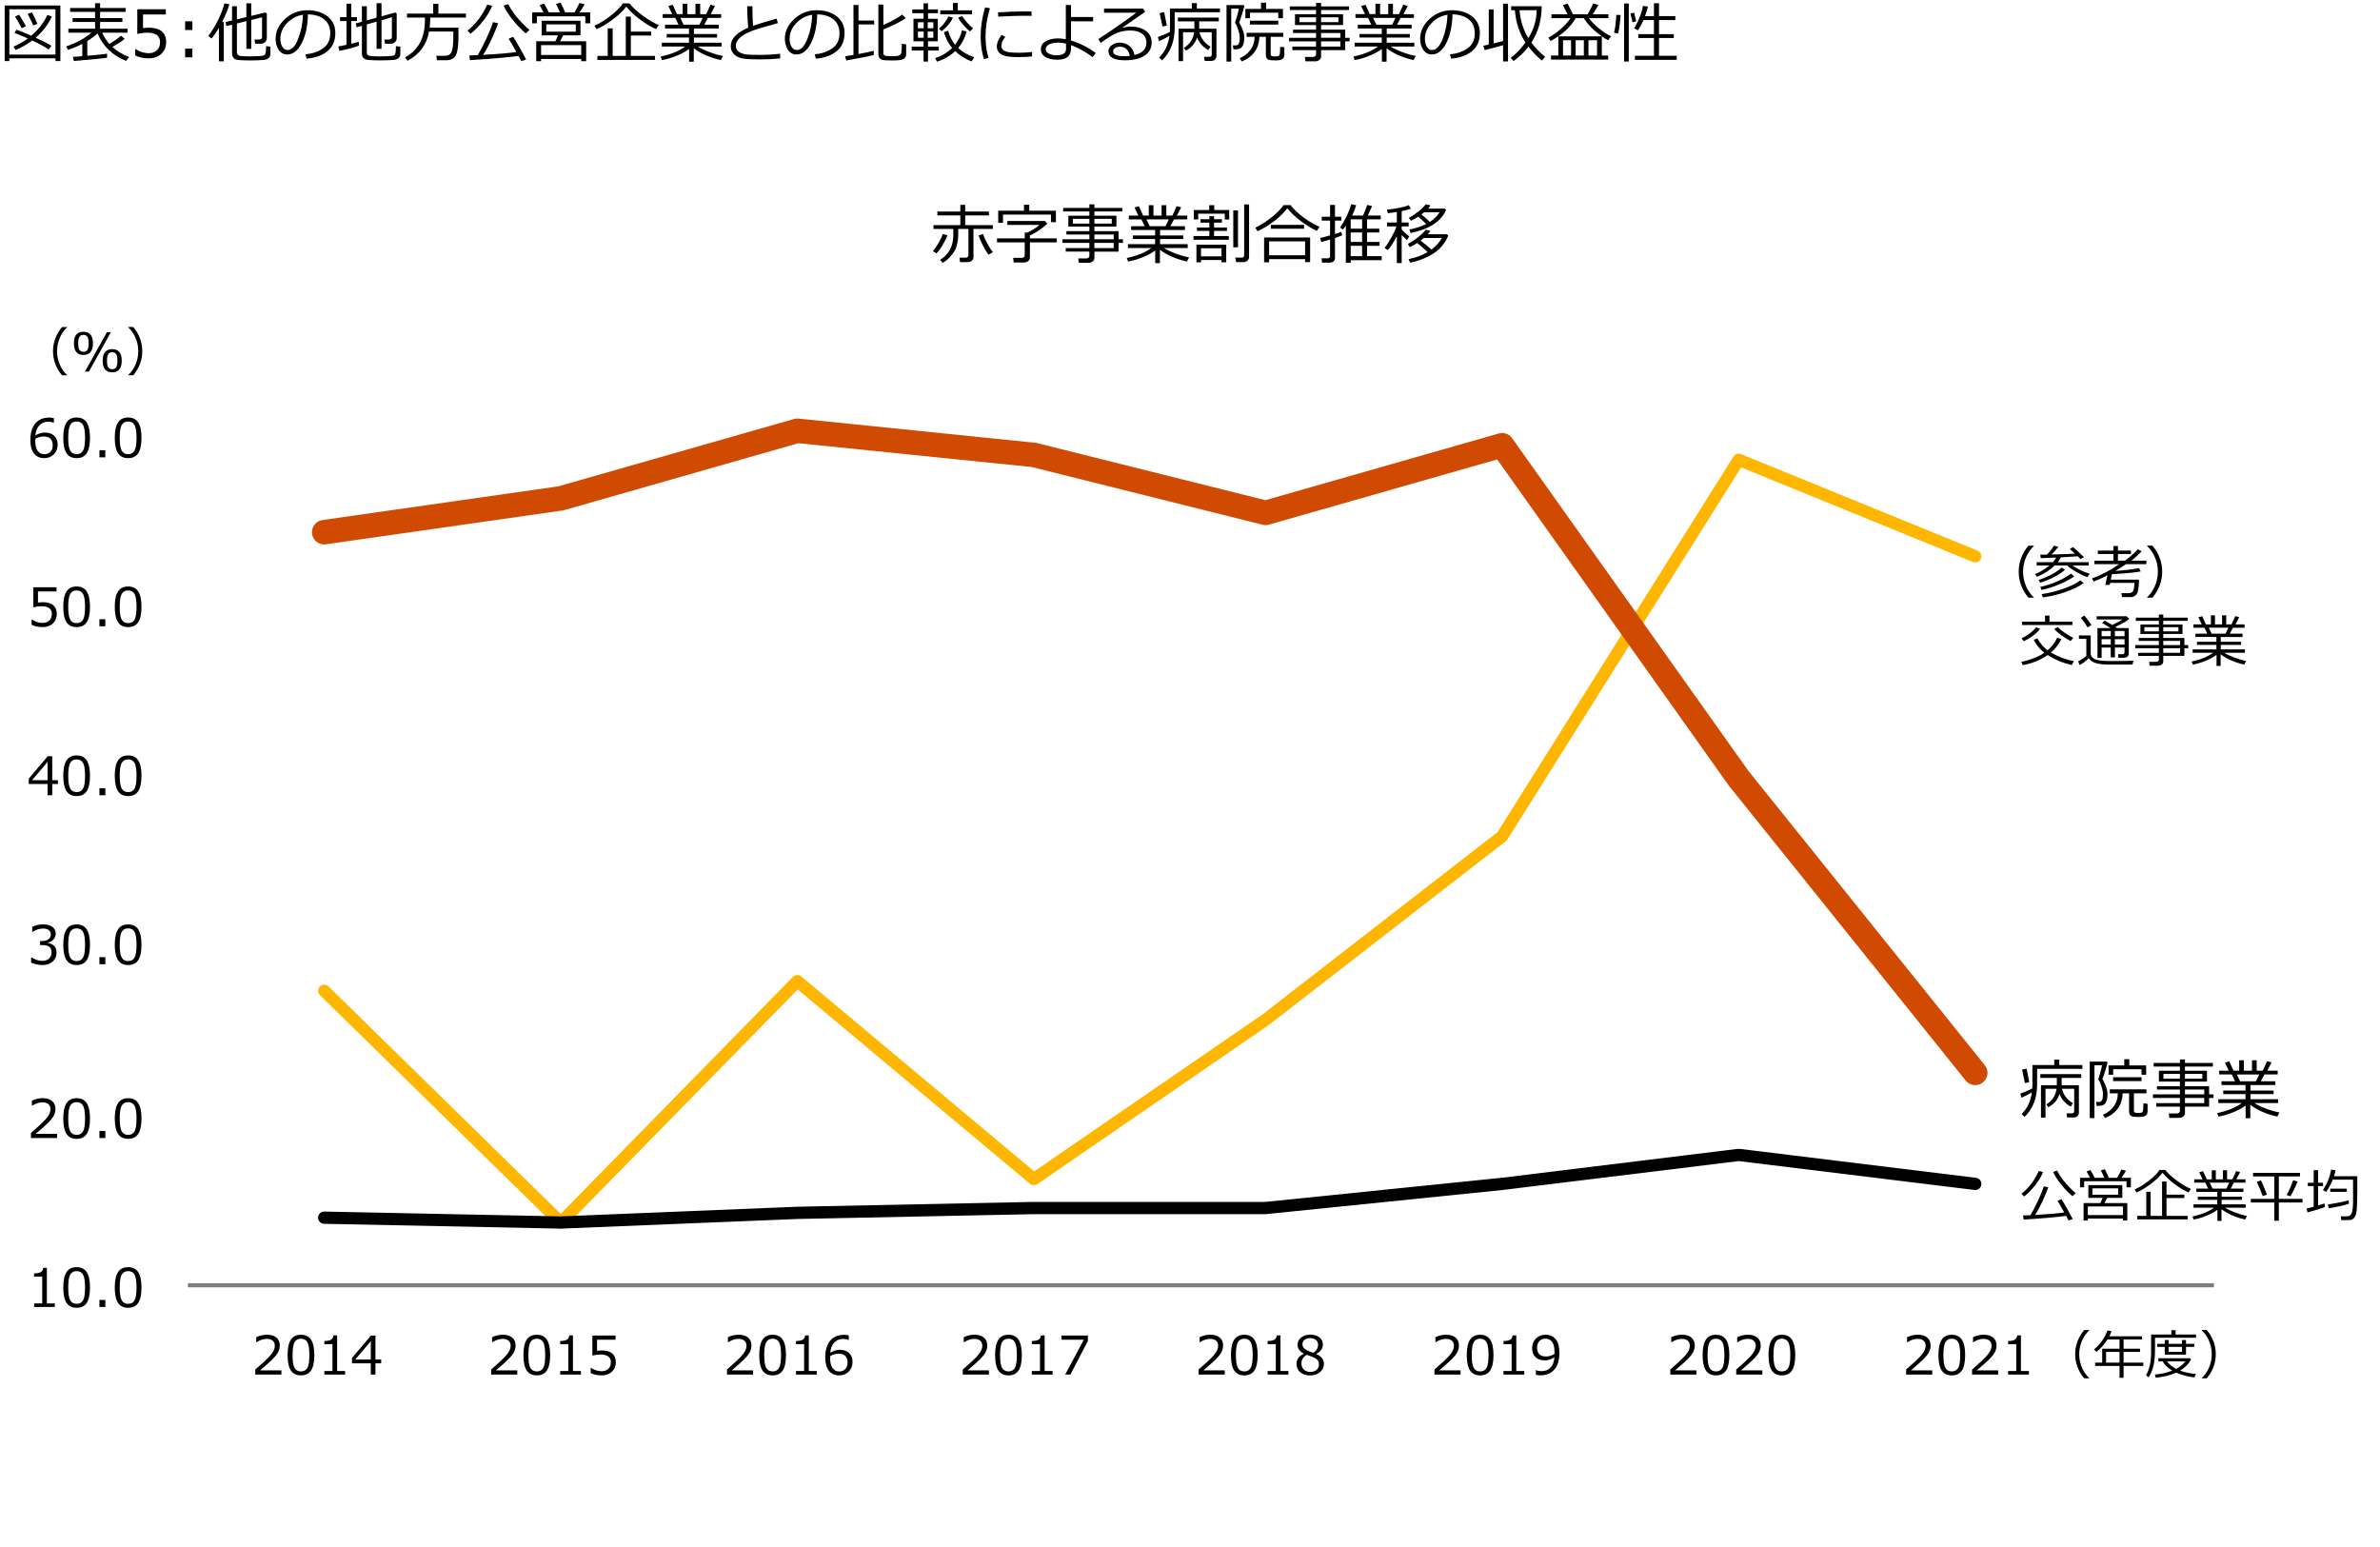 <?xml version="1.0" encoding="UTF-8"?><svg id="object" xmlns="http://www.w3.org/2000/svg" viewBox="0 0 583 379"><defs><style>.cls-1{fill:#000;stroke-width:0px;}.cls-2{isolation:isolate;}.cls-3{stroke:#ffb600;}.cls-3,.cls-4{stroke-width:3px;}.cls-3,.cls-4,.cls-5,.cls-6{fill:none;stroke-linejoin:round;}.cls-3,.cls-4,.cls-6{stroke-linecap:round;}.cls-4{stroke:#000;}.cls-5{stroke:#7d7d7d;}.cls-6{stroke:#d04a02;stroke-width:6px;}</style></defs><g class="cls-2"><path class="cls-1" d="M229.389,62.071l-.852-.555c.422-.5.883-1.177,1.383-2.031.5-.854.833-1.57,1-2.148l1.156.281c-.261.755-.655,1.569-1.184,2.441-.528.873-1.03,1.543-1.504,2.012ZM230.92,64.392l-.625-.734c2.146-1.375,3.219-3.377,3.219-6.008v-1.57h-4.844v-.93h6.57v-2.383h-5.625v-.945h5.625v-1.633h1.195v1.633h5.812v.945h-5.812v2.383h6.773v.93h-4.75v6.953c0,.359-.145.646-.434.859-.289.213-.618.32-.988.32h-1.875l-.133-1.094h1.555c.188,0,.343-.062.465-.188s.184-.271.184-.438v-6.414h-2.508v1.484c0,.667-.079,1.363-.238,2.09s-.358,1.302-.598,1.727c-.239.425-.625.937-1.156,1.535s-1.136,1.091-1.812,1.477ZM242.162,62.384c-.411-.495-.864-1.225-1.359-2.191-.495-.966-.856-1.809-1.086-2.527l1.094-.328c.198.615.538,1.374,1.02,2.277.481.904.941,1.624,1.379,2.16l-1.047.609Z"/><path class="cls-1" d="M250.787,64.306h-2.469l-.141-1.141h2.086c.219,0,.398-.059.539-.176s.211-.259.211-.426v-3.188h-6.789v-.977h6.789v-1.422h.617c1.161-.516,2.153-1.141,2.977-1.875h-7.852v-.961h9.234l.57.648c-1.312,1.234-2.737,2.195-4.273,2.883v.727h6.578v.977h-6.578v3.594c0,.406-.138.73-.414.973s-.638.363-1.086.363ZM257.443,54.431v-1.875h-11.75v2.023h-1.172v-2.969h6.312v-1.453h1.289v1.453h6.531v2.82h-1.211Z"/><path class="cls-1" d="M261.056,61.634v-.867h5.797v-1.273h-6.609v-.883h6.609v-1.172h-5.633v-.82h5.633v-1.125h-5.156v-2.656h5.156v-1.031h-6.43v-.883h6.43v-.859h1.234v.859h6.828v.883h-6.828v1.031h5.391v2.656h-5.391v1.125h5.914v1.992h1.078v.883h-1.078v2.141h-5.914v1.547c0,.364-.145.655-.434.871-.289.216-.649.324-1.082.324h-2.312l-.133-1.078h1.977c.208,0,.386-.06.531-.18.146-.12.219-.263.219-.43v-1.055h-5.797ZM266.853,53.603h-4.047v1.172h4.047v-1.172ZM272.337,53.603h-4.25v1.172h4.25v-1.172ZM272.806,58.61v-1.172h-4.719v1.172h4.719ZM268.087,60.767h4.719v-1.273h-4.719v1.273Z"/><path class="cls-1" d="M276.331,64.063l-.312-.852c2.547-.557,4.552-1.377,6.016-2.461h-5.734v-.938h6.656v-1.266h-5.453v-.867h5.453v-1.344h-5.875v-.93h3.312l-.797-1.664h-3.086v-.93h2.336l-.945-1.992,1.078-.289,1.031,2.281h1.398v-2.547h1.141v2.547h1.992v-2.547h1.156v2.547h1.484l1.047-2.312,1.109.289-1.055,2.023h2.555v.93h-3.25l-.891,1.664h3.57v.93h-6.102v1.344h5.68v.867h-5.68v1.266h6.773v.938h-5.812c.729.464,1.681.917,2.855,1.359,1.175.443,2.27.755,3.285.938l-.508,1.016c-2.625-.578-4.833-1.536-6.625-2.875v3.266h-1.148v-3.109c-.745.578-1.747,1.126-3.008,1.645s-2.477.876-3.648,1.074ZM280.839,53.743l.789,1.664h3.883l.797-1.664h-5.469Z"/><path class="cls-1" d="M292.358,58.728v-.914h3.883v-1.258h-3.047v-.828h3.047v-1.195h-2.156v-.828h2.156v-.734h1.156v.734h1.914v.828h-1.914v1.195h3.156v.828h-3.156v1.258h3.609v.914h-8.648ZM300.015,53.782v-1.438h-6.5v1.422h-1.078v-2.32h3.773v-1.188h1.227v1.188h3.672v2.336h-1.094ZM299.21,63.688h-5.008v.57h-1.125v-4.305h7.297v4.305h-1.164v-.57ZM294.202,62.79h5.008v-1.977h-5.008v1.977ZM302.101,60.571v-9.039h1.156v9.039h-1.156ZM304.663,64.212h-1.859l-.211-1.109h1.531c.427,0,.641-.195.641-.586v-12.438h1.203v12.891c0,.349-.14.643-.418.883-.278.239-.574.359-.887.359Z"/><path class="cls-1" d="M322.591,56.54c-1.109-.458-2.366-1.211-3.77-2.258s-2.571-2.133-3.504-3.258c-.724,1-1.771,2.033-3.141,3.098-1.37,1.065-2.755,1.902-4.156,2.512l-.523-.859c1.354-.651,2.684-1.497,3.988-2.539,1.305-1.042,2.277-2.039,2.918-2.992h1.727c.823,1.068,1.926,2.105,3.309,3.113s2.647,1.736,3.793,2.184l-.641,1ZM319.692,63.478h-8.812v.781h-1.227v-6.086h11.273v6.039h-1.234v-.734ZM310.88,62.532h8.812v-3.414h-8.812v3.414ZM319.442,56.032h-8.141v-.945h8.141v.945Z"/><path class="cls-1" d="M323.654,59.282l-.281-1c.573-.114,1.386-.32,2.438-.617v-3.625h-2.039v-.945h2.039v-2.891h1.203v2.891h1.555v.945h-1.555v3.273c.688-.208,1.2-.38,1.539-.516l.211.852c-.375.172-.958.388-1.75.648v4.953c0,.333-.126.598-.379.793s-.551.293-.895.293h-1.891l-.133-1.055h1.453c.427,0,.641-.169.641-.508v-4.094c-.859.261-1.578.461-2.156.602ZM334.865,62.743h3.594v.992h-7.594v.641h-1.188v-9.078c-.036.058-.281.373-.734.945l-.672-.516c1.286-1.896,2.195-3.797,2.727-5.703l1.211.25c-.214.745-.539,1.589-.977,2.531h2.656c.448-1.057.789-1.924,1.023-2.602l1.195.266c-.109.297-.464,1.076-1.062,2.336h3.18v.93h-3.359v2.281h3v.93h-3v2.32h3.07v.945h-3.07v2.531ZM330.865,53.735v2.281h2.797v-2.281h-2.797ZM330.865,56.946v2.32h2.797v-2.32h-2.797ZM330.865,62.743h2.797v-2.531h-2.797v2.531Z"/><path class="cls-1" d="M339.924,61.259l-.766-.539c.469-.552,1.003-1.359,1.602-2.422s1.039-2.008,1.32-2.836h-2.32v-.961h2.406v-2.57c-.667.109-1.403.214-2.211.312l-.211-.891c2.37-.25,4.156-.614,5.359-1.094l.5.875c-.558.203-1.308.398-2.25.586v2.781h1.711v.961h-1.711v.781c.349.396.974.956,1.875,1.68l-.586.914c-.297-.266-.727-.68-1.289-1.242v6.844h-1.188v-6.57c-.911,1.708-1.659,2.839-2.242,3.391ZM349.689,61.774c-.375-.401-.763-.766-1.164-1.094l-1.367-1.156c-.677.453-1.276.792-1.797,1.016l-.492-.773c.812-.427,1.637-.971,2.473-1.633.836-.661,1.47-1.286,1.902-1.875l1.141.312c-.136.229-.344.5-.625.812h4.672l.328.297c-.261.771-.771,1.63-1.531,2.578-.761.948-1.868,1.794-3.324,2.539s-2.954,1.258-4.496,1.539l-.359-.859c1.802-.37,3.349-.938,4.641-1.703ZM349.369,54.86c-.391-.385-.727-.7-1.008-.945l-.961-.836c-.683.458-1.276.789-1.781.992l-.516-.711c.739-.375,1.522-.891,2.348-1.547s1.429-1.247,1.809-1.773l1.141.266c-.188.323-.378.589-.57.797h4.086l.305.281c-.5,1.323-1.481,2.484-2.945,3.484s-3.37,1.737-5.719,2.211l-.328-.867c1.531-.271,2.911-.721,4.141-1.352ZM347.986,58.938c1.167.901,2.047,1.636,2.641,2.203,1.167-.875,2.019-1.823,2.555-2.844h-4.398c-.292.245-.558.458-.797.641ZM348.174,52.532c.552.417,1.245,1.023,2.078,1.82,1.083-.692,1.875-1.477,2.375-2.352h-3.773c-.177.151-.403.328-.68.531Z"/></g><path class="cls-5" d="M46.039,314.836h496.294"/><path class="cls-3" d="M79.42,242.7l57.945,56.762,57.945-59.128,57.945,48.485,56.762-39.024,57.945-44.937,57.945-92.239,57.945,23.651"/><path class="cls-6" d="M79.42,130.358l57.945-8.278,57.945-16.556,57.945,5.913,56.762,14.191,57.945-16.556,57.945,81.596,57.945,72.136"/><path class="cls-4" d="M79.42,298.28l57.945,1.183,57.945-2.365,57.945-1.183h56.762l57.945-5.913,57.945-7.095,57.945,7.095"/><g class="cls-2"><path class="cls-1" d="M13.438,320.157h-5.091v-.876h1.993v-6.576h-1.993v-.774c.778-.004,1.335-.115,1.669-.333.335-.218.523-.564.565-1.038h.901v8.722h1.955v.876Z"/><path class="cls-1" d="M18.775,320.354c-1.125,0-1.952-.402-2.481-1.206s-.794-2.059-.794-3.764.266-2.962.797-3.771,1.357-1.212,2.479-1.212c1.113,0,1.937.405,2.47,1.215.533.811.8,2.062.8,3.755,0,1.709-.265,2.968-.793,3.773-.529.807-1.354,1.209-2.477,1.209ZM18.775,311.372c-.723,0-1.248.287-1.574.86-.325.573-.488,1.624-.488,3.151,0,1.515.163,2.56.488,3.136.326.576.852.863,1.574.863s1.248-.288,1.571-.863c.324-.576.485-1.625.485-3.148,0-1.494-.16-2.534-.482-3.12-.321-.586-.846-.879-1.574-.879Z"/><path class="cls-1" d="M25.797,320.157h-1.441v-1.733h1.441v1.733Z"/><path class="cls-1" d="M31.389,320.354c-1.125,0-1.952-.402-2.481-1.206s-.794-2.059-.794-3.764.266-2.962.797-3.771,1.357-1.212,2.479-1.212c1.113,0,1.937.405,2.47,1.215.533.811.8,2.062.8,3.755,0,1.709-.265,2.968-.793,3.773-.529.807-1.354,1.209-2.477,1.209ZM31.389,311.372c-.723,0-1.248.287-1.574.86-.325.573-.488,1.624-.488,3.151,0,1.515.163,2.56.488,3.136.326.576.852.863,1.574.863s1.248-.288,1.571-.863c.324-.576.485-1.625.485-3.148,0-1.494-.16-2.534-.482-3.12-.321-.586-.846-.879-1.574-.879Z"/></g><g class="cls-2"><path class="cls-1" d="M13.983,278.769h-6.398v-1.238c.677-.584,1.438-1.263,2.282-2.038.844-.774,1.472-1.456,1.882-2.044s.616-1.176.616-1.765c0-.521-.173-.927-.518-1.219s-.813-.438-1.406-.438c-.867,0-1.721.275-2.559.825h-.062v-1.238c.854-.406,1.738-.609,2.652-.609.965,0,1.725.234,2.279.701.555.468.832,1.106.832,1.914,0,.432-.071.844-.213,1.238s-.363.776-.664,1.149c-.3.373-.66.768-1.078,1.187-.42.419-1.382,1.27-2.889,2.552h5.243v1.022Z"/><path class="cls-1" d="M18.775,278.965c-1.125,0-1.952-.402-2.481-1.206s-.794-2.059-.794-3.764.266-2.962.797-3.771,1.357-1.212,2.479-1.212c1.113,0,1.937.405,2.47,1.215.533.811.8,2.062.8,3.755,0,1.709-.265,2.968-.793,3.773-.529.807-1.354,1.209-2.477,1.209ZM18.775,269.983c-.723,0-1.248.287-1.574.86-.325.573-.488,1.624-.488,3.151,0,1.515.163,2.56.488,3.136.326.576.852.863,1.574.863s1.248-.288,1.571-.863c.324-.576.485-1.625.485-3.148,0-1.494-.16-2.534-.482-3.12-.321-.586-.846-.879-1.574-.879Z"/><path class="cls-1" d="M25.797,278.769h-1.441v-1.733h1.441v1.733Z"/><path class="cls-1" d="M31.389,278.965c-1.125,0-1.952-.402-2.481-1.206s-.794-2.059-.794-3.764.266-2.962.797-3.771,1.357-1.212,2.479-1.212c1.113,0,1.937.405,2.47,1.215.533.811.8,2.062.8,3.755,0,1.709-.265,2.968-.793,3.773-.529.807-1.354,1.209-2.477,1.209ZM31.389,269.983c-.723,0-1.248.287-1.574.86-.325.573-.488,1.624-.488,3.151,0,1.515.163,2.56.488,3.136.326.576.852.863,1.574.863s1.248-.288,1.571-.863c.324-.576.485-1.625.485-3.148,0-1.494-.16-2.534-.482-3.12-.321-.586-.846-.879-1.574-.879Z"/></g><g class="cls-2"><path class="cls-1" d="M7.623,235.796v-1.276h.102c.859.567,1.748.851,2.666.851.677,0,1.22-.184,1.628-.552s.612-.88.612-1.536c0-.609-.178-1.058-.533-1.346s-.931-.432-1.727-.432h-.559v-.978h.432c.686,0,1.224-.146,1.613-.438.389-.292.584-.703.584-1.231,0-.449-.171-.794-.512-1.038-.341-.243-.809-.365-1.406-.365-.858,0-1.711.277-2.558.832h-.069v-1.25c.854-.402,1.741-.603,2.659-.603.986,0,1.749.206,2.288.619.54.412.81.97.81,1.672,0,.516-.18.978-.54,1.384-.359.406-.81.665-1.352.774v.102c1.393.25,2.088,1.052,2.088,2.406,0,.876-.319,1.595-.958,2.158s-1.462.844-2.47.844c-.96,0-1.894-.199-2.799-.597Z"/><path class="cls-1" d="M18.775,236.393c-1.125,0-1.952-.402-2.481-1.206s-.794-2.059-.794-3.764.266-2.962.797-3.771,1.357-1.212,2.479-1.212c1.113,0,1.937.405,2.47,1.215.533.811.8,2.062.8,3.755,0,1.709-.265,2.968-.793,3.773-.529.807-1.354,1.209-2.477,1.209ZM18.775,227.411c-.723,0-1.248.287-1.574.86-.325.573-.488,1.624-.488,3.151,0,1.515.163,2.56.488,3.136.326.576.852.863,1.574.863s1.248-.288,1.571-.863c.324-.576.485-1.625.485-3.148,0-1.494-.16-2.534-.482-3.12-.321-.586-.846-.879-1.574-.879Z"/><path class="cls-1" d="M25.797,236.196h-1.441v-1.733h1.441v1.733Z"/><path class="cls-1" d="M31.389,236.393c-1.125,0-1.952-.402-2.481-1.206s-.794-2.059-.794-3.764.266-2.962.797-3.771,1.357-1.212,2.479-1.212c1.113,0,1.937.405,2.47,1.215.533.811.8,2.062.8,3.755,0,1.709-.265,2.968-.793,3.773-.529.807-1.354,1.209-2.477,1.209ZM31.389,227.411c-.723,0-1.248.287-1.574.86-.325.573-.488,1.624-.488,3.151,0,1.515.163,2.56.488,3.136.326.576.852.863,1.574.863s1.248-.288,1.571-.863c.324-.576.485-1.625.485-3.148,0-1.494-.16-2.534-.482-3.12-.321-.586-.846-.879-1.574-.879Z"/></g><g class="cls-2"><path class="cls-1" d="M14.199,192.052h-1.402v2.755h-1.143v-2.755h-4.603v-1.333l4.653-5.478h1.092v5.872h1.402v.939ZM11.654,191.113v-4.475l-3.803,4.475h3.803Z"/><path class="cls-1" d="M18.775,195.004c-1.125,0-1.952-.402-2.481-1.206s-.794-2.059-.794-3.764.266-2.962.797-3.771,1.357-1.212,2.479-1.212c1.113,0,1.937.405,2.47,1.215.533.811.8,2.062.8,3.755,0,1.709-.265,2.968-.793,3.773-.529.807-1.354,1.209-2.477,1.209ZM18.775,186.022c-.723,0-1.248.287-1.574.86-.325.573-.488,1.624-.488,3.151,0,1.515.163,2.56.488,3.136.326.576.852.863,1.574.863s1.248-.288,1.571-.863c.324-.576.485-1.625.485-3.148,0-1.494-.16-2.534-.482-3.12-.321-.586-.846-.879-1.574-.879Z"/><path class="cls-1" d="M25.797,194.807h-1.441v-1.733h1.441v1.733Z"/><path class="cls-1" d="M31.389,195.004c-1.125,0-1.952-.402-2.481-1.206s-.794-2.059-.794-3.764.266-2.962.797-3.771,1.357-1.212,2.479-1.212c1.113,0,1.937.405,2.47,1.215.533.811.8,2.062.8,3.755,0,1.709-.265,2.968-.793,3.773-.529.807-1.354,1.209-2.477,1.209ZM31.389,186.022c-.723,0-1.248.287-1.574.86-.325.573-.488,1.624-.488,3.151,0,1.515.163,2.56.488,3.136.326.576.852.863,1.574.863s1.248-.288,1.571-.863c.324-.576.485-1.625.485-3.148,0-1.494-.16-2.534-.482-3.12-.321-.586-.846-.879-1.574-.879Z"/></g><g class="cls-2"><path class="cls-1" d="M7.75,153.056v-1.27h.102c.825.538,1.685.806,2.577.806.686,0,1.234-.196,1.647-.587.412-.392.619-.932.619-1.622,0-1.252-.859-1.879-2.578-1.879-.49,0-1.143.084-1.955.254v-4.907h5.682v1.028h-4.539v2.71c.559-.055.936-.083,1.131-.083,1.138,0,2.001.246,2.59.736.588.491.882,1.206.882,2.146,0,.948-.318,1.722-.955,2.323s-1.47.901-2.498.901c-.999,0-1.9-.186-2.704-.559Z"/><path class="cls-1" d="M18.775,153.615c-1.125,0-1.952-.402-2.481-1.206s-.794-2.059-.794-3.764.266-2.962.797-3.771,1.357-1.212,2.479-1.212c1.113,0,1.937.405,2.47,1.215.533.811.8,2.062.8,3.755,0,1.709-.265,2.968-.793,3.773-.529.807-1.354,1.209-2.477,1.209ZM18.775,144.633c-.723,0-1.248.287-1.574.86-.325.573-.488,1.624-.488,3.151,0,1.515.163,2.56.488,3.136.326.576.852.863,1.574.863s1.248-.288,1.571-.863c.324-.576.485-1.625.485-3.148,0-1.494-.16-2.534-.482-3.12-.321-.586-.846-.879-1.574-.879Z"/><path class="cls-1" d="M25.797,153.418h-1.441v-1.733h1.441v1.733Z"/><path class="cls-1" d="M31.389,153.615c-1.125,0-1.952-.402-2.481-1.206s-.794-2.059-.794-3.764.266-2.962.797-3.771,1.357-1.212,2.479-1.212c1.113,0,1.937.405,2.47,1.215.533.811.8,2.062.8,3.755,0,1.709-.265,2.968-.793,3.773-.529.807-1.354,1.209-2.477,1.209ZM31.389,144.633c-.723,0-1.248.287-1.574.86-.325.573-.488,1.624-.488,3.151,0,1.515.163,2.56.488,3.136.326.576.852.863,1.574.863s1.248-.288,1.571-.863c.324-.576.485-1.625.485-3.148,0-1.494-.16-2.534-.482-3.12-.321-.586-.846-.879-1.574-.879Z"/></g><g class="cls-2"><path class="cls-1" d="M13.203,102.437v1.124h-.076c-.355-.173-.771-.26-1.244-.26-.936,0-1.683.297-2.241.892-.559.594-.885,1.42-.978,2.479.8-.478,1.578-.717,2.336-.717.927,0,1.679.257,2.257.771.577.515.866,1.252.866,2.212s-.313,1.744-.939,2.361-1.405.927-2.336.927c-1.079,0-1.918-.375-2.517-1.126-.599-.751-.898-1.84-.898-3.266,0-1.756.401-3.12,1.203-4.091.802-.971,1.947-1.457,3.437-1.457.449,0,.826.051,1.131.152ZM8.664,107.483c-.017.347-.025.557-.025.628,0,1.007.197,1.785.59,2.333.395.548.938.822,1.632.822.639,0,1.141-.2,1.505-.6.363-.4.545-.96.545-1.679,0-.597-.171-1.09-.514-1.479s-.912-.584-1.707-.584c-.69,0-1.365.186-2.025.559Z"/><path class="cls-1" d="M18.775,112.225c-1.125,0-1.952-.402-2.481-1.206s-.794-2.059-.794-3.764.266-2.962.797-3.771,1.357-1.212,2.479-1.212c1.113,0,1.937.405,2.47,1.215.533.811.8,2.062.8,3.755,0,1.709-.265,2.968-.793,3.773-.529.807-1.354,1.209-2.477,1.209ZM18.775,103.243c-.723,0-1.248.287-1.574.86-.325.573-.488,1.624-.488,3.151,0,1.515.163,2.56.488,3.136.326.576.852.863,1.574.863s1.248-.288,1.571-.863c.324-.576.485-1.625.485-3.148,0-1.494-.16-2.534-.482-3.12-.321-.586-.846-.879-1.574-.879Z"/><path class="cls-1" d="M25.797,112.028h-1.441v-1.733h1.441v1.733Z"/><path class="cls-1" d="M31.389,112.225c-1.125,0-1.952-.402-2.481-1.206s-.794-2.059-.794-3.764.266-2.962.797-3.771,1.357-1.212,2.479-1.212c1.113,0,1.937.405,2.47,1.215.533.811.8,2.062.8,3.755,0,1.709-.265,2.968-.793,3.773-.529.807-1.354,1.209-2.477,1.209ZM31.389,103.243c-.723,0-1.248.287-1.574.86-.325.573-.488,1.624-.488,3.151,0,1.515.163,2.56.488,3.136.326.576.852.863,1.574.863s1.248-.288,1.571-.863c.324-.576.485-1.625.485-3.148,0-1.494-.16-2.534-.482-3.12-.321-.586-.846-.879-1.574-.879Z"/></g><g class="cls-2"><path class="cls-1" d="M68.935,336.713h-6.398v-1.238c.677-.584,1.438-1.263,2.282-2.038.844-.774,1.472-1.456,1.882-2.044s.616-1.176.616-1.765c0-.521-.173-.927-.518-1.219s-.813-.438-1.406-.438c-.867,0-1.721.275-2.559.825h-.062v-1.238c.854-.406,1.738-.609,2.652-.609.965,0,1.725.234,2.279.701.555.468.832,1.106.832,1.914,0,.432-.071.844-.213,1.238s-.363.776-.664,1.149c-.3.373-.66.768-1.078,1.187-.42.419-1.382,1.27-2.889,2.552h5.243v1.022Z"/><path class="cls-1" d="M73.727,336.91c-1.125,0-1.952-.402-2.481-1.206s-.794-2.059-.794-3.764.266-2.962.797-3.771,1.357-1.212,2.479-1.212c1.113,0,1.937.405,2.47,1.215.533.811.8,2.062.8,3.755,0,1.709-.265,2.968-.793,3.773-.529.807-1.354,1.209-2.477,1.209ZM73.727,327.928c-.723,0-1.248.287-1.574.86-.325.573-.488,1.624-.488,3.151,0,1.515.163,2.56.488,3.136.326.576.852.863,1.574.863s1.248-.288,1.571-.863c.324-.576.485-1.625.485-3.148,0-1.494-.16-2.534-.482-3.12-.321-.586-.846-.879-1.574-.879Z"/><path class="cls-1" d="M84.537,336.713h-5.091v-.876h1.993v-6.576h-1.993v-.774c.778-.004,1.335-.115,1.669-.333.335-.218.523-.564.565-1.038h.901v8.722h1.955v.876Z"/><path class="cls-1" d="M93.373,333.958h-1.402v2.755h-1.143v-2.755h-4.603v-1.333l4.653-5.478h1.092v5.872h1.402v.939ZM90.828,333.019v-4.475l-3.803,4.475h3.803Z"/></g><g class="cls-2"><path class="cls-1" d="M126.704,336.713h-6.398v-1.238c.677-.584,1.438-1.263,2.282-2.038.844-.774,1.472-1.456,1.882-2.044s.616-1.176.616-1.765c0-.521-.173-.927-.518-1.219s-.813-.438-1.406-.438c-.867,0-1.721.275-2.559.825h-.062v-1.238c.854-.406,1.738-.609,2.652-.609.965,0,1.725.234,2.279.701.555.468.832,1.106.832,1.914,0,.432-.071.844-.213,1.238s-.363.776-.664,1.149c-.3.373-.66.768-1.078,1.187-.42.419-1.382,1.27-2.889,2.552h5.243v1.022Z"/><path class="cls-1" d="M131.496,336.91c-1.125,0-1.952-.402-2.481-1.206s-.794-2.059-.794-3.764.266-2.962.797-3.771,1.357-1.212,2.479-1.212c1.113,0,1.937.405,2.47,1.215.533.811.8,2.062.8,3.755,0,1.709-.265,2.968-.793,3.773-.529.807-1.354,1.209-2.477,1.209ZM131.496,327.928c-.723,0-1.248.287-1.574.86-.325.573-.488,1.624-.488,3.151,0,1.515.163,2.56.488,3.136.326.576.852.863,1.574.863s1.248-.288,1.571-.863c.324-.576.485-1.625.485-3.148,0-1.494-.16-2.534-.482-3.12-.321-.586-.846-.879-1.574-.879Z"/><path class="cls-1" d="M142.307,336.713h-5.091v-.876h1.993v-6.576h-1.993v-.774c.778-.004,1.335-.115,1.669-.333.335-.218.523-.564.565-1.038h.901v8.722h1.955v.876Z"/><path class="cls-1" d="M144.693,336.352v-1.27h.102c.825.538,1.685.806,2.577.806.686,0,1.234-.196,1.647-.587.412-.392.619-.932.619-1.622,0-1.252-.859-1.879-2.578-1.879-.49,0-1.143.084-1.955.254v-4.907h5.682v1.028h-4.539v2.71c.559-.055.936-.083,1.131-.083,1.138,0,2.001.246,2.59.736.588.491.882,1.206.882,2.146,0,.948-.318,1.722-.955,2.323s-1.47.901-2.498.901c-.999,0-1.9-.186-2.704-.559Z"/></g><g class="cls-2"><path class="cls-1" d="M184.474,336.713h-6.398v-1.238c.677-.584,1.438-1.263,2.282-2.038.844-.774,1.472-1.456,1.882-2.044s.616-1.176.616-1.765c0-.521-.173-.927-.518-1.219s-.813-.438-1.406-.438c-.867,0-1.721.275-2.559.825h-.062v-1.238c.854-.406,1.738-.609,2.652-.609.965,0,1.725.234,2.279.701.555.468.832,1.106.832,1.914,0,.432-.071.844-.213,1.238s-.363.776-.664,1.149c-.3.373-.66.768-1.078,1.187-.42.419-1.382,1.27-2.889,2.552h5.243v1.022Z"/><path class="cls-1" d="M189.266,336.91c-1.125,0-1.952-.402-2.481-1.206s-.794-2.059-.794-3.764.266-2.962.797-3.771,1.357-1.212,2.479-1.212c1.113,0,1.937.405,2.47,1.215.533.811.8,2.062.8,3.755,0,1.709-.265,2.968-.793,3.773-.529.807-1.354,1.209-2.477,1.209ZM189.266,327.928c-.723,0-1.248.287-1.574.86-.325.573-.488,1.624-.488,3.151,0,1.515.163,2.56.488,3.136.326.576.852.863,1.574.863s1.248-.288,1.571-.863c.324-.576.485-1.625.485-3.148,0-1.494-.16-2.534-.482-3.12-.321-.586-.846-.879-1.574-.879Z"/><path class="cls-1" d="M200.076,336.713h-5.091v-.876h1.993v-6.576h-1.993v-.774c.778-.004,1.335-.115,1.669-.333.335-.218.523-.564.565-1.038h.901v8.722h1.955v.876Z"/><path class="cls-1" d="M207.916,327.122v1.124h-.076c-.355-.173-.771-.26-1.244-.26-.936,0-1.683.297-2.241.892-.559.594-.885,1.42-.978,2.479.8-.478,1.578-.717,2.336-.717.927,0,1.679.257,2.257.771.577.515.866,1.252.866,2.212s-.313,1.744-.939,2.361-1.405.927-2.336.927c-1.079,0-1.918-.375-2.517-1.126-.599-.751-.898-1.84-.898-3.266,0-1.756.401-3.12,1.203-4.091.802-.971,1.947-1.457,3.437-1.457.449,0,.826.051,1.131.152ZM203.377,332.168c-.017.347-.025.557-.025.628,0,1.007.197,1.785.59,2.333.395.548.938.822,1.632.822.639,0,1.141-.2,1.505-.6.363-.4.545-.96.545-1.679,0-.597-.171-1.09-.514-1.479s-.912-.584-1.707-.584c-.69,0-1.365.186-2.025.559Z"/></g><g class="cls-2"><path class="cls-1" d="M242.243,336.713h-6.398v-1.238c.677-.584,1.438-1.263,2.282-2.038.844-.774,1.472-1.456,1.882-2.044s.616-1.176.616-1.765c0-.521-.173-.927-.518-1.219s-.813-.438-1.406-.438c-.867,0-1.721.275-2.559.825h-.062v-1.238c.854-.406,1.738-.609,2.652-.609.965,0,1.725.234,2.279.701.555.468.832,1.106.832,1.914,0,.432-.071.844-.213,1.238s-.363.776-.664,1.149c-.3.373-.66.768-1.078,1.187-.42.419-1.382,1.27-2.889,2.552h5.243v1.022Z"/><path class="cls-1" d="M247.035,336.91c-1.125,0-1.952-.402-2.481-1.206s-.794-2.059-.794-3.764.266-2.962.797-3.771,1.357-1.212,2.479-1.212c1.113,0,1.937.405,2.47,1.215.533.811.8,2.062.8,3.755,0,1.709-.265,2.968-.793,3.773-.529.807-1.354,1.209-2.477,1.209ZM247.035,327.928c-.723,0-1.248.287-1.574.86-.325.573-.488,1.624-.488,3.151,0,1.515.163,2.56.488,3.136.326.576.852.863,1.574.863s1.248-.288,1.571-.863c.324-.576.485-1.625.485-3.148,0-1.494-.16-2.534-.482-3.12-.321-.586-.846-.879-1.574-.879Z"/><path class="cls-1" d="M257.846,336.713h-5.091v-.876h1.993v-6.576h-1.993v-.774c.778-.004,1.335-.115,1.669-.333.335-.218.523-.564.565-1.038h.901v8.722h1.955v.876Z"/><path class="cls-1" d="M266.491,328.474l-4.291,8.239h-1.276l4.564-8.538h-5.465v-1.028h6.468v1.327Z"/></g><g class="cls-2"><path class="cls-1" d="M300.013,336.713h-6.398v-1.238c.677-.584,1.438-1.263,2.282-2.038.844-.774,1.472-1.456,1.882-2.044s.616-1.176.616-1.765c0-.521-.173-.927-.518-1.219s-.813-.438-1.406-.438c-.867,0-1.721.275-2.559.825h-.062v-1.238c.854-.406,1.738-.609,2.652-.609.965,0,1.725.234,2.279.701.555.468.832,1.106.832,1.914,0,.432-.071.844-.213,1.238s-.363.776-.664,1.149c-.3.373-.66.768-1.078,1.187-.42.419-1.382,1.27-2.889,2.552h5.243v1.022Z"/><path class="cls-1" d="M304.805,336.91c-1.125,0-1.952-.402-2.481-1.206s-.794-2.059-.794-3.764.266-2.962.797-3.771,1.357-1.212,2.479-1.212c1.113,0,1.937.405,2.47,1.215.533.811.8,2.062.8,3.755,0,1.709-.265,2.968-.793,3.773-.529.807-1.354,1.209-2.477,1.209ZM304.805,327.928c-.723,0-1.248.287-1.574.86-.325.573-.488,1.624-.488,3.151,0,1.515.163,2.56.488,3.136.326.576.852.863,1.574.863s1.248-.288,1.571-.863c.324-.576.485-1.625.485-3.148,0-1.494-.16-2.534-.482-3.12-.321-.586-.846-.879-1.574-.879Z"/><path class="cls-1" d="M315.615,336.713h-5.091v-.876h1.993v-6.576h-1.993v-.774c.778-.004,1.335-.115,1.669-.333.335-.218.523-.564.565-1.038h.901v8.722h1.955v.876Z"/><path class="cls-1" d="M319.36,331.642v-.076c-1.012-.55-1.517-1.263-1.517-2.139,0-.724.291-1.32.875-1.79s1.327-.705,2.229-.705c.936,0,1.687.222,2.254.667.566.444.85,1.026.85,1.746,0,.465-.141.902-.422,1.311-.281.408-.672.727-1.171.955v.083c1.231.529,1.847,1.32,1.847,2.374,0,.821-.319,1.503-.958,2.047-.639.543-1.438.815-2.399.815-1.02,0-1.834-.261-2.443-.784-.609-.522-.914-1.207-.914-2.053,0-1.104.59-1.921,1.771-2.45ZM320.135,331.87c-.893.503-1.34,1.214-1.34,2.133,0,.614.203,1.11.609,1.489.406.378.925.568,1.556.568.647,0,1.161-.166,1.542-.499.381-.332.572-.788.572-1.368,0-.394-.087-.71-.261-.949-.174-.239-.427-.441-.759-.606s-.972-.421-1.92-.768ZM322.877,329.35c0-.457-.176-.832-.527-1.124-.351-.292-.82-.438-1.408-.438-.559,0-1.015.137-1.368.409-.354.273-.53.632-.53,1.076,0,.491.22.895.66,1.212s1.108.614,2.006.889c.778-.503,1.168-1.179,1.168-2.025Z"/></g><g class="cls-2"><path class="cls-1" d="M357.781,336.713h-6.398v-1.238c.677-.584,1.438-1.263,2.282-2.038.844-.774,1.472-1.456,1.882-2.044s.616-1.176.616-1.765c0-.521-.173-.927-.518-1.219s-.813-.438-1.406-.438c-.867,0-1.721.275-2.559.825h-.062v-1.238c.854-.406,1.738-.609,2.652-.609.965,0,1.725.234,2.279.701.555.468.832,1.106.832,1.914,0,.432-.071.844-.213,1.238s-.363.776-.664,1.149c-.3.373-.66.768-1.078,1.187-.42.419-1.382,1.27-2.889,2.552h5.243v1.022Z"/><path class="cls-1" d="M362.573,336.91c-1.125,0-1.952-.402-2.481-1.206s-.794-2.059-.794-3.764.266-2.962.797-3.771,1.357-1.212,2.479-1.212c1.113,0,1.937.405,2.47,1.215.533.811.8,2.062.8,3.755,0,1.709-.265,2.968-.793,3.773-.529.807-1.354,1.209-2.477,1.209ZM362.573,327.928c-.723,0-1.248.287-1.574.86-.325.573-.488,1.624-.488,3.151,0,1.515.163,2.56.488,3.136.326.576.852.863,1.574.863s1.248-.288,1.571-.863c.324-.576.485-1.625.485-3.148,0-1.494-.16-2.534-.482-3.12-.321-.586-.846-.879-1.574-.879Z"/><path class="cls-1" d="M373.384,336.713h-5.091v-.876h1.993v-6.576h-1.993v-.774c.778-.004,1.335-.115,1.669-.333.335-.218.523-.564.565-1.038h.901v8.722h1.955v.876Z"/><path class="cls-1" d="M376.222,336.751v-1.124h.076c.355.169.77.254,1.244.254,1.955,0,3.029-1.132,3.225-3.396-.847.508-1.625.762-2.336.762-.965,0-1.729-.268-2.289-.803-.561-.536-.841-1.269-.841-2.2,0-.957.313-1.744.939-2.361s1.405-.927,2.336-.927c1.062,0,1.896.365,2.504,1.095.607.729.911,1.829.911,3.297,0,1.76-.4,3.125-1.199,4.094-.801.969-1.947,1.454-3.441,1.454-.439,0-.816-.049-1.129-.146ZM380.767,331.686l.019-.565c0-1.033-.19-1.825-.571-2.377-.381-.552-.931-.828-1.65-.828-.631,0-1.13.202-1.498.606-.368.404-.553.961-.553,1.672,0,.609.172,1.11.515,1.501.343.391.91.587,1.701.587.647,0,1.327-.199,2.038-.597Z"/></g><g class="cls-2"><path class="cls-1" d="M415.552,336.713h-6.398v-1.238c.677-.584,1.438-1.263,2.282-2.038.844-.774,1.472-1.456,1.882-2.044s.616-1.176.616-1.765c0-.521-.173-.927-.518-1.219s-.813-.438-1.406-.438c-.867,0-1.721.275-2.559.825h-.062v-1.238c.854-.406,1.738-.609,2.652-.609.965,0,1.725.234,2.279.701.555.468.832,1.106.832,1.914,0,.432-.071.844-.213,1.238s-.363.776-.664,1.149c-.3.373-.66.768-1.078,1.187-.42.419-1.382,1.27-2.889,2.552h5.243v1.022Z"/><path class="cls-1" d="M420.344,336.91c-1.125,0-1.952-.402-2.481-1.206s-.794-2.059-.794-3.764.266-2.962.797-3.771,1.357-1.212,2.479-1.212c1.113,0,1.937.405,2.47,1.215.533.811.8,2.062.8,3.755,0,1.709-.265,2.968-.793,3.773-.529.807-1.354,1.209-2.477,1.209ZM420.344,327.928c-.723,0-1.248.287-1.574.86-.325.573-.488,1.624-.488,3.151,0,1.515.163,2.56.488,3.136.326.576.852.863,1.574.863s1.248-.288,1.571-.863c.324-.576.485-1.625.485-3.148,0-1.494-.16-2.534-.482-3.12-.321-.586-.846-.879-1.574-.879Z"/><path class="cls-1" d="M431.7,336.713h-6.398v-1.238c.677-.584,1.438-1.263,2.282-2.038.844-.774,1.472-1.456,1.882-2.044s.616-1.176.616-1.765c0-.521-.173-.927-.518-1.219s-.813-.438-1.406-.438c-.867,0-1.721.275-2.559.825h-.062v-1.238c.854-.406,1.738-.609,2.652-.609.965,0,1.725.234,2.279.701.555.468.832,1.106.832,1.914,0,.432-.071.844-.213,1.238s-.363.776-.664,1.149c-.3.373-.66.768-1.078,1.187-.42.419-1.382,1.27-2.889,2.552h5.243v1.022Z"/><path class="cls-1" d="M436.492,336.91c-1.125,0-1.952-.402-2.481-1.206s-.794-2.059-.794-3.764.266-2.962.797-3.771,1.357-1.212,2.479-1.212c1.113,0,1.937.405,2.47,1.215.533.811.8,2.062.8,3.755,0,1.709-.265,2.968-.793,3.773-.529.807-1.354,1.209-2.477,1.209ZM436.492,327.928c-.723,0-1.248.287-1.574.86-.325.573-.488,1.624-.488,3.151,0,1.515.163,2.56.488,3.136.326.576.852.863,1.574.863s1.248-.288,1.571-.863c.324-.576.485-1.625.485-3.148,0-1.494-.16-2.534-.482-3.12-.321-.586-.846-.879-1.574-.879Z"/></g><g class="cls-2"><path class="cls-1" d="M473.32,336.713h-6.398v-1.238c.677-.584,1.438-1.263,2.282-2.038.844-.774,1.472-1.456,1.882-2.044s.616-1.176.616-1.765c0-.521-.173-.927-.518-1.219s-.813-.438-1.406-.438c-.867,0-1.721.275-2.559.825h-.062v-1.238c.854-.406,1.738-.609,2.652-.609.965,0,1.725.234,2.279.701.555.468.832,1.106.832,1.914,0,.432-.071.844-.213,1.238s-.363.776-.664,1.149c-.3.373-.66.768-1.078,1.187-.42.419-1.382,1.27-2.889,2.552h5.243v1.022Z"/><path class="cls-1" d="M478.112,336.91c-1.125,0-1.952-.402-2.481-1.206s-.794-2.059-.794-3.764.266-2.962.797-3.771,1.357-1.212,2.479-1.212c1.113,0,1.937.405,2.47,1.215.533.811.8,2.062.8,3.755,0,1.709-.265,2.968-.793,3.773-.529.807-1.354,1.209-2.477,1.209ZM478.112,327.928c-.723,0-1.248.287-1.574.86-.325.573-.488,1.624-.488,3.151,0,1.515.163,2.56.488,3.136.326.576.852.863,1.574.863s1.248-.288,1.571-.863c.324-.576.485-1.625.485-3.148,0-1.494-.16-2.534-.482-3.12-.321-.586-.846-.879-1.574-.879Z"/><path class="cls-1" d="M489.469,336.713h-6.398v-1.238c.677-.584,1.438-1.263,2.282-2.038.844-.774,1.472-1.456,1.882-2.044s.616-1.176.616-1.765c0-.521-.173-.927-.518-1.219s-.813-.438-1.406-.438c-.867,0-1.721.275-2.559.825h-.062v-1.238c.854-.406,1.738-.609,2.652-.609.965,0,1.725.234,2.279.701.555.468.832,1.106.832,1.914,0,.432-.071.844-.213,1.238s-.363.776-.664,1.149c-.3.373-.66.768-1.078,1.187-.42.419-1.382,1.27-2.889,2.552h5.243v1.022Z"/><path class="cls-1" d="M496.997,336.713h-5.091v-.876h1.993v-6.576h-1.993v-.774c.778-.004,1.335-.115,1.669-.333.335-.218.523-.564.565-1.038h.901v8.722h1.955v.876Z"/></g><g class="cls-2"><path class="cls-1" d="M495.832,293.084l-.67-.643c1.827-1.472,3.24-3.338,4.238-5.599l1.06.26c-.347.943-.964,1.99-1.853,3.141s-1.813,2.098-2.775,2.84ZM495.716,298.751l-.157-1.012c.501-.009,1.105-.03,1.812-.062.565-.934,1.188-2.132,1.866-3.592s1.144-2.622,1.395-3.483l1.114.239c-.296.871-.764,1.997-1.401,3.38s-1.249,2.515-1.832,3.394c3.437-.196,5.812-.401,7.13-.615-.798-1.436-1.345-2.383-1.641-2.844l.957-.417c.269.392.727,1.156,1.374,2.293s1.116,1.997,1.408,2.581l-1.025.355c-.077-.164-.28-.54-.608-1.128-1.892.278-5.354.581-10.391.909ZM507.658,293.016c-.993-.843-1.938-1.831-2.833-2.963-.896-1.132-1.528-2.129-1.897-2.991l.971-.328c.61,1.18,1.361,2.27,2.253,3.268.891.998,1.659,1.746,2.307,2.242l-.8.772Z"/><path class="cls-1" d="M511.951,288.518l-.82-1.579.943-.301c.287.442.629,1.069,1.025,1.88h2.372c-.355-.83-.641-1.438-.854-1.825l.998-.273c.465.93.786,1.629.964,2.099h2.017c.47-.807.822-1.481,1.06-2.023l1.114.287c-.2.374-.565.953-1.094,1.736h2.297v2.331h-1.06v-1.497h-10.384v1.497h-1.012v-2.331h2.434ZM520.031,298.491h-8.6v.485h-1.039v-4.272h4.115l.54-1.271h-3.486v-3.124h8.312v3.124h-3.698l-.677,1.271h5.599v4.272h-1.066v-.485ZM511.432,297.644h8.6v-2.112h-8.6v2.112ZM518.869,291.088h-6.323v1.559h6.323v-1.559Z"/><path class="cls-1" d="M536.096,292.093c-1.007-.424-2.124-1.089-3.35-1.996s-2.235-1.846-3.028-2.816c-.679.912-1.646,1.833-2.898,2.765s-2.406,1.624-3.459,2.075l-.472-.745c1.066-.465,2.227-1.18,3.479-2.146s2.126-1.848,2.618-2.646h1.401c.684.857,1.654,1.746,2.912,2.666s2.386,1.577,3.384,1.969l-.588.875ZM523.531,298.703v-.854h2.215v-5.913h1.06v5.913h2.81v-8.429h1.087v3.213h4.368v.841h-4.368v4.375h5.182v.854h-12.353Z"/><path class="cls-1" d="M537.347,298.73l-.273-.745c2.229-.488,3.983-1.206,5.264-2.153h-5.018v-.82h5.824v-1.107h-4.771v-.759h4.771v-1.176h-5.141v-.813h2.898l-.697-1.456h-2.7v-.813h2.044l-.827-1.743.943-.253.902,1.996h1.224v-2.229h.998v2.229h1.743v-2.229h1.012v2.229h1.299l.916-2.023.971.253-.923,1.771h2.235v.813h-2.844l-.779,1.456h3.124v.813h-5.339v1.176h4.97v.759h-4.97v1.107h5.927v.82h-5.086c.638.406,1.471.802,2.498,1.189,1.028.387,1.986.661,2.875.82l-.444.889c-2.297-.506-4.229-1.344-5.797-2.516v2.857h-1.005v-2.721c-.651.506-1.529.985-2.632,1.439s-2.167.767-3.192.94ZM541.291,289.7l.69,1.456h3.397l.697-1.456h-4.785Z"/><path class="cls-1" d="M551.36,294.567v-.889h5.742v-5.51h-5.195v-.868h11.491v.868h-5.182v5.51h5.811v.889h-5.811v4.457h-1.114v-4.457h-5.742ZM554.272,292.995c-.511-1.372-.996-2.534-1.456-3.486l1.032-.369c.374.743.863,1.91,1.47,3.5l-1.046.355ZM561.061,293.036l-.93-.301c.561-.998,1.089-2.206,1.586-3.623l1.114.328c-.675,1.577-1.265,2.775-1.771,3.596Z"/><path class="cls-1" d="M565.244,296.987l-.232-.943c.538-.123,1.119-.269,1.743-.438v-5.072h-1.442v-.813h1.442v-3.069h1.087v3.069h1.203v.813h-1.203v4.758c.706-.209,1.235-.376,1.586-.499l.068.868c-.738.314-2.155.756-4.252,1.326ZM573.509,298.888l-.109-.943,1.066.007c.36.004.62-.006.779-.031s.314-.1.465-.226.27-.302.359-.53c.088-.228.167-.604.235-1.128s.103-1.208.103-2.051v-2.789c0-.711-.005-1.456-.014-2.235h-4.956c-.396,1.002-.943,2.012-1.641,3.028l-.772-.485c1.039-1.563,1.707-3.229,2.003-4.997l1.087.144c-.077.424-.205.914-.383,1.47h5.708v2.919c0,1.577-.021,2.895-.062,3.955s-.107,1.791-.198,2.194-.217.72-.376.95-.341.403-.543.52c-.203.116-.388.181-.555.195-.166.014-.898.025-2.197.034ZM570.453,295.976l-.226-.916c1.846-.283,3.541-.625,5.086-1.025l.068.841c-1.395.442-3.037.809-4.929,1.101ZM570.815,291.949v-.772h4.054v.772h-4.054Z"/></g><g class="cls-2"><path class="cls-1" d="M495.157,268.902l-.258-1.031c.989-.338,1.966-.747,2.93-1.227.016-.25.023-.505.023-.766v-4.992h5.352v-1.32h1.227v1.32h5.68v.93h-11.102v3.789c0,3.344-1.023,6.008-3.07,7.992l-.719-.695c1.354-1.354,2.19-3.125,2.508-5.312-.989.583-1.847,1.021-2.57,1.312ZM496.024,265.309l-.703-3.297,1.109-.258.656,3.312-1.062.242ZM507.985,273.73h-1.617l-.164-1.008h1.289c.396,0,.594-.174.594-.523v-5.5h-3.008c.339,1.469,1.242,2.654,2.711,3.555l-.57.82c-1.292-.739-2.198-1.76-2.719-3.062-.495,1.443-1.411,2.511-2.75,3.203l-.477-.68c1.422-.87,2.258-2.148,2.508-3.836h-2.719v7.078h-1.109v-7.945h3.883v-1.781h-4.047v-.945h10.023v.945h-4.797v1.781h4.227v6.727c0,.344-.121.625-.363.844s-.54.328-.895.328Z"/><path class="cls-1" d="M515.001,264.301c.828,1.438,1.242,2.656,1.242,3.656v.031c0,1.042-.177,1.804-.531,2.285-.354.482-1.06.689-2.117.621l-.141-.969h.781c.599,0,.898-.583.898-1.75v-.188c0-.521-.118-1.143-.355-1.867-.237-.724-.483-1.266-.738-1.625,0-.021-.008-.061-.023-.121-.016-.06-.019-.09-.008-.09.167-.474.356-1.102.57-1.883s.32-1.271.32-1.469h-1.844v12.961h-1.156v-13.836h4.211l.148.227c-.067.354-.258,1.037-.57,2.047-.312,1.011-.542,1.667-.688,1.969ZM515.618,273.863l-.484-.805c1.042-.417,1.907-1.081,2.598-1.992.69-.911,1.035-1.953,1.035-3.125v-.117h-1.953v-.977h8.977v.977h-3.07v4.273c0,.193.073.331.219.414.146.083.427.125.844.125.558,0,.906-.084,1.047-.254.141-.169.211-.874.211-2.113l1.023.117v1.859c0,.328-.079.597-.238.805s-.378.353-.656.434c-.278.081-.694.121-1.246.121-.802,0-1.335-.038-1.598-.113-.263-.076-.461-.219-.594-.43s-.199-.488-.199-.832v-4.406h-1.586c-.036,1.453-.43,2.694-1.18,3.723-.75,1.029-1.8,1.801-3.148,2.316ZM524.579,263.27v-1.352h-6.938v1.352h-1.125v-2.281h3.836v-1.523h1.242v1.523h4.125v2.281h-1.141ZM517.626,264.824v-.953h6.953v.953h-6.953Z"/><path class="cls-1" d="M528.196,271.09v-.867h5.797v-1.273h-6.609v-.883h6.609v-1.172h-5.633v-.82h5.633v-1.125h-5.156v-2.656h5.156v-1.031h-6.43v-.883h6.43v-.859h1.234v.859h6.828v.883h-6.828v1.031h5.391v2.656h-5.391v1.125h5.914v1.992h1.078v.883h-1.078v2.141h-5.914v1.547c0,.364-.145.655-.434.871-.289.216-.649.324-1.082.324h-2.312l-.133-1.078h1.977c.208,0,.386-.06.531-.18.146-.12.219-.263.219-.43v-1.055h-5.797ZM533.993,263.059h-4.047v1.172h4.047v-1.172ZM539.478,263.059h-4.25v1.172h4.25v-1.172ZM539.946,268.066v-1.172h-4.719v1.172h4.719ZM535.228,270.223h4.719v-1.273h-4.719v1.273Z"/><path class="cls-1" d="M543.431,273.52l-.312-.852c2.547-.557,4.552-1.377,6.016-2.461h-5.734v-.938h6.656v-1.266h-5.453v-.867h5.453v-1.344h-5.875v-.93h3.312l-.797-1.664h-3.086v-.93h2.336l-.945-1.992,1.078-.289,1.031,2.281h1.398v-2.547h1.141v2.547h1.992v-2.547h1.156v2.547h1.484l1.047-2.312,1.109.289-1.055,2.023h2.555v.93h-3.25l-.891,1.664h3.57v.93h-6.102v1.344h5.68v.867h-5.68v1.266h6.773v.938h-5.812c.729.464,1.681.917,2.855,1.359,1.175.443,2.27.755,3.285.938l-.508,1.016c-2.625-.578-4.833-1.536-6.625-2.875v3.266h-1.148v-3.109c-.745.578-1.747,1.126-3.008,1.645s-2.477.876-3.648,1.074ZM547.938,263.199l.789,1.664h3.883l.797-1.664h-5.469Z"/></g><g class="cls-2"><path class="cls-1" d="M16.444,91.941h-1.25c-1.473-1.769-2.209-3.741-2.209-5.916,0-2.158.736-4.128,2.209-5.91h1.25v.063c-.693.643-1.259,1.428-1.694,2.355-.517,1.1-.774,2.264-.774,3.491,0,1.236.258,2.406.774,3.51.436.927,1.001,1.712,1.694,2.355v.051Z"/><path class="cls-1" d="M20.438,86.945c-1.558,0-2.336-.946-2.336-2.837s.778-2.844,2.336-2.844,2.329.946,2.329,2.837-.776,2.844-2.329,2.844ZM20.438,82.032c-.448,0-.774.155-.978.467-.203.311-.305.847-.305,1.609,0,.766.101,1.302.302,1.609.201.307.527.46.98.46.448,0,.773-.153.975-.46.201-.307.302-.845.302-1.615,0-.753-.101-1.287-.302-1.6s-.526-.47-.975-.47ZM27.159,81.385l-5.376,9.636h-.978l5.377-9.636h.977ZM27.489,91.205c-1.557,0-2.336-.946-2.336-2.837s.779-2.844,2.336-2.844,2.33.946,2.33,2.837-.776,2.844-2.33,2.844ZM27.489,86.292c-.448,0-.773.156-.977.466-.203.312-.305.848-.305,1.609,0,.766.1,1.302.301,1.609.201.307.528.46.98.46.449,0,.773-.153.975-.46.201-.307.302-.846.302-1.616,0-.753-.101-1.287-.302-1.6s-.525-.47-.975-.47Z"/><path class="cls-1" d="M34.854,86.019c0,2.175-.736,4.147-2.209,5.916h-1.244v-.051c.693-.643,1.259-1.428,1.694-2.355.517-1.104.774-2.274.774-3.51,0-1.227-.258-2.391-.774-3.491-.436-.927-1.001-1.712-1.694-2.355v-.07h1.244c1.473,1.782,2.209,3.753,2.209,5.916Z"/></g><g class="cls-2"><path class="cls-1" d="M511.787,337.634h-1.25c-1.473-1.769-2.209-3.741-2.209-5.916,0-2.158.736-4.128,2.209-5.91h1.25v.063c-.693.643-1.259,1.428-1.694,2.355-.517,1.1-.774,2.264-.774,3.491,0,1.236.258,2.406.774,3.51.436.927,1.001,1.712,1.694,2.355v.051Z"/><path class="cls-1" d="M513.223,334.587v-.806h1.727v-3.396h4.24v-2.266h-2.945c-.838,1.287-1.744,2.298-2.717,3.034l-.598-.571c1.554-1.316,2.658-2.875,3.314-4.678l.996.184c-.174.474-.352.889-.533,1.244h8.011v.787h-4.532v2.266h4.031v.768h-4.031v2.628h4.85v.806h-4.85v2.92h-.996v-2.92h-5.967ZM515.9,333.781h3.289v-2.628h-3.289v2.628Z"/><path class="cls-1" d="M527.885,327.693v3.034c0,1.621-.143,2.969-.428,4.043-.286,1.075-.668,1.942-1.146,2.603l-.641-.489c.842-1.417,1.264-3.28,1.264-5.586v-4.399h4.957v-1.079h1.035v1.079h5.008v.793h-10.049ZM533.09,336.237c-1.346.618-3.019,1.037-5.021,1.257l-.21-.787c.572-.051,1.102-.121,1.591-.209.488-.089.895-.18,1.219-.273.323-.093.805-.25,1.444-.47-1.041-.609-1.828-1.369-2.361-2.279h-1.048v-.755h7.77l.241.273c-.546,1.083-1.441,2-2.686,2.749,1.126.415,2.419.694,3.879.838l-.387.832c-1.592-.19-3.068-.582-4.432-1.174ZM530.271,331.832v-1.898h-1.859v-.743h1.859v-.939h.953v.939h3.262v-.939h.997v.939h2.057v.743h-2.057v1.898h-5.212ZM533.084,335.33c.99-.538,1.723-1.155,2.196-1.854h-4.462c.533.741,1.288,1.358,2.266,1.854ZM531.225,329.934v1.206h3.262v-1.206h-3.262Z"/><path class="cls-1" d="M542.777,331.711c0,2.175-.736,4.147-2.209,5.916h-1.244v-.051c.693-.643,1.259-1.428,1.694-2.355.517-1.104.774-2.274.774-3.51,0-1.227-.258-2.391-.774-3.491-.436-.927-1.001-1.712-1.694-2.355v-.07h1.244c1.473,1.782,2.209,3.753,2.209,5.916Z"/></g><g class="cls-2"><path class="cls-1" d="M13.586,14.281H2.289v.672h-1.141V1.352h13.641v13.602h-1.203v-.672ZM2.289,13.367h11.297V2.266H2.289v11.102ZM11.938,12.141c-.891-.63-2.239-1.372-4.047-2.227-1.333,1.005-2.695,1.781-4.086,2.328l-.484-.836c1.214-.495,2.378-1.156,3.492-1.984-1.239-.552-2.323-1-3.25-1.344l.453-.812c.833.276,2.047.771,3.641,1.484,1.792-1.536,3.104-3.229,3.938-5.078l1.125.375c-.891,1.927-2.219,3.656-3.984,5.188,1.896.875,3.18,1.534,3.852,1.977l-.648.93ZM5.32,6.906c-.688-1.286-1.234-2.234-1.641-2.844l.992-.469c.308.458.872,1.398,1.695,2.82l-1.047.492ZM8.133,6.234c-.151-.432-.599-1.377-1.344-2.836l1.047-.359c.521.979.966,1.914,1.336,2.805l-1.039.391Z"/><path class="cls-1" d="M18.071,14.953l-.195-1.023c.542-.031,1.302-.086,2.281-.164v-3.016c-1.146.599-2.32,1.086-3.523,1.461l-.422-.844c2.433-.812,4.503-1.935,6.211-3.367h-5.672v-.977h6.539v-1.648h-5.5v-.945h5.5v-1.516h-6.102v-.953h6.102V.773h1.227v1.188h6.281v.953h-6.281v1.516h5.469v.945h-5.469v1.648h6.727v.977h-6.219c.484,1.062,1.075,1.984,1.773,2.766,1.312-.797,2.261-1.474,2.844-2.031l.914.789c-.755.609-1.763,1.271-3.023,1.984,1.136,1.026,2.503,1.849,4.102,2.469l-.75.945c-3.364-1.37-5.692-3.614-6.984-6.734-.672.625-1.511,1.248-2.516,1.867v3.609c2.312-.203,3.927-.372,4.844-.508v.984c-.386.099-3.104.37-8.156.812Z"/><path class="cls-1" d="M33.123,13.602v-1.562h.125c1.016.662,2.073.992,3.172.992.844,0,1.52-.241,2.027-.723.508-.481.762-1.147.762-1.996,0-1.542-1.058-2.312-3.172-2.312-.604,0-1.406.104-2.406.312V2.273h6.992v1.266h-5.586v3.336c.688-.067,1.151-.102,1.391-.102,1.401,0,2.464.302,3.188.906.724.604,1.086,1.484,1.086,2.641,0,1.167-.392,2.12-1.176,2.859-.784.74-1.809,1.109-3.074,1.109-1.229,0-2.339-.229-3.328-.688Z"/><path class="cls-1" d="M47.123,7.352h-1.773v-2.133h1.773v2.133ZM47.123,14.047h-1.773v-2.133h1.773v2.133Z"/><path class="cls-1" d="M56.188,1.031c-.344,1.24-.94,2.693-1.789,4.359h.422v9.633h-1.195V6.828c-.573.99-1.177,1.859-1.812,2.609l-.797-.633c.672-.838,1.394-1.981,2.164-3.43.771-1.448,1.367-2.961,1.789-4.539l1.219.195ZM66.242,13.32c0,.255-.07.48-.211.676s-.332.352-.574.469-.497.188-.766.215c-.269.026-.723.053-1.363.082-.641.028-1.294.043-1.961.043-.386,0-.945-.012-1.68-.035s-1.28-.065-1.637-.125c-.356-.06-.647-.228-.871-.504s-.336-.609-.336-1v-7.102l-1.406.344-.18-.977,1.586-.383V1.523h1.188v3.219l2.32-.562V.805h1.188v3.086l3.477-.836.344.266v5.953c0,.433-.138.78-.414,1.043-.276.263-.648.395-1.117.395h-1.32l-.164-1.031h1.125c.479,0,.719-.211.719-.633v-4.812l-2.648.648v7.086h-1.188v-6.789l-2.32.57v7.086c0,.386.169.645.508.777s1.242.199,2.711.199c.63,0,1.294-.021,1.992-.062.698-.042,1.125-.084,1.281-.129.156-.044.281-.125.375-.242s.164-.352.211-.703.07-.811.07-1.379l1.062.133v1.891Z"/><path class="cls-1" d="M75.115,14.367l-.305-1.055c1.677-.151,3.11-.638,4.301-1.461,1.19-.823,1.785-2.052,1.785-3.688,0-1.458-.48-2.586-1.441-3.383s-2.301-1.219-4.02-1.266c-.058,2.802-.56,5.141-1.508,7.016s-2.136,2.812-3.562,2.812c-.886,0-1.582-.376-2.09-1.129-.508-.752-.762-1.67-.762-2.754,0-1.786.771-3.392,2.312-4.816,1.542-1.424,3.367-2.137,5.477-2.137,1.984,0,3.62.496,4.906,1.488s1.93,2.348,1.93,4.066c0,1.958-.648,3.456-1.945,4.492-1.297,1.037-2.989,1.641-5.078,1.812ZM74.209,3.617c-1.511.229-2.81.913-3.898,2.051-1.089,1.138-1.633,2.423-1.633,3.855,0,.761.159,1.405.477,1.934.317.529.761.793,1.328.793.974,0,1.823-.91,2.547-2.73s1.117-3.788,1.18-5.902Z"/><path class="cls-1" d="M83.121,12.461l-.258-1.078c.62-.109,1.289-.242,2.008-.398v-5.82h-1.57v-.961h1.57V.906h1.172v3.297h1.406v.961h-1.406v5.555c.808-.188,1.422-.346,1.844-.477l.086.93c-.948.386-2.565.815-4.852,1.289ZM88.652,6.328l-1.289.375-.211-.969,1.5-.414V1.523h1.195v3.469l2.398-.664V.773h1.211v3.219l3.375-.93.344.258v5.961c0,.427-.138.772-.414,1.035-.276.263-.648.395-1.117.395h-1.328l-.164-1.023h1.109c.489,0,.734-.219.734-.656v-4.812l-2.539.734v7h-1.211v-6.656l-2.398.688v6.852c0,.391.168.652.504.785s1.238.199,2.707.199c.656,0,1.335-.021,2.035-.062.7-.042,1.126-.087,1.277-.137.151-.049.27-.133.355-.25s.149-.36.191-.73c.042-.37.062-.815.062-1.336l1.078.109v1.914c0,.245-.07.464-.211.656s-.332.348-.574.465-.496.188-.762.215c-.266.026-.722.053-1.367.082-.646.028-1.3.043-1.961.043-.364,0-.914-.012-1.648-.035s-1.288-.065-1.66-.125c-.372-.06-.669-.226-.891-.496s-.332-.599-.332-.984v-6.82Z"/><path class="cls-1" d="M105.097,7.727c-.567,3.203-2.317,5.586-5.25,7.148l-.617-.805c.917-.531,1.675-1.11,2.273-1.738.599-.627,1.06-1.259,1.383-1.895.323-.635.556-1.208.699-1.719.144-.51.259-1.006.348-1.488.089-.481.148-1.454.18-2.918h-4.414v-.992h6.414V.938h1.273v2.383h6.742v.992h-8.734c-.011,1.005-.058,1.828-.141,2.469h7.047v2.055c0,.891-.031,1.672-.094,2.344s-.16,1.24-.293,1.703c-.133.464-.317.828-.555,1.094s-.517.457-.84.574-.597.181-.82.191c-.224.01-.769.016-1.633.016h-1.023l-.172-1.094h2.039c.942,0,1.534-.383,1.773-1.148s.359-1.906.359-3.422v-1.367h-5.945Z"/><path class="cls-1" d="M115.27,8.258l-.766-.734c2.089-1.682,3.703-3.815,4.844-6.398l1.211.297c-.396,1.078-1.102,2.275-2.117,3.59-1.016,1.315-2.073,2.397-3.172,3.246ZM115.137,14.734l-.18-1.156c.573-.01,1.263-.034,2.07-.07.646-1.067,1.356-2.436,2.133-4.105.776-1.669,1.308-2.996,1.594-3.98l1.273.273c-.339.995-.872,2.283-1.602,3.863-.729,1.581-1.427,2.874-2.094,3.879,3.927-.224,6.644-.458,8.148-.703-.911-1.641-1.536-2.724-1.875-3.25l1.094-.477c.308.448.831,1.322,1.57,2.621.739,1.3,1.276,2.283,1.609,2.949l-1.172.406c-.089-.188-.32-.617-.695-1.289-2.161.318-6.12.664-11.875,1.039ZM128.785,8.18c-1.136-.963-2.215-2.092-3.238-3.387-1.023-1.294-1.746-2.434-2.168-3.418l1.109-.375c.698,1.349,1.556,2.594,2.574,3.734s1.897,1.995,2.637,2.562l-.914.883Z"/><path class="cls-1" d="M133.138,3.039l-.938-1.805,1.078-.344c.328.505.719,1.222,1.172,2.148h2.711c-.406-.948-.731-1.643-.977-2.086l1.141-.312c.531,1.062.898,1.862,1.102,2.398h2.305c.536-.922.94-1.692,1.211-2.312l1.273.328c-.229.427-.646,1.089-1.25,1.984h2.625v2.664h-1.211v-1.711h-11.867v1.711h-1.156v-2.664h2.781ZM142.372,14.438h-9.828v.555h-1.188v-4.883h4.703l.617-1.453h-3.984v-3.57h9.5v3.57h-4.227l-.773,1.453h6.398v4.883h-1.219v-.555ZM132.544,13.469h9.828v-2.414h-9.828v2.414ZM141.044,5.977h-7.227v1.781h7.227v-1.781Z"/><path class="cls-1" d="M160.693,7.125c-1.151-.484-2.427-1.245-3.828-2.281-1.401-1.036-2.555-2.109-3.461-3.219-.776,1.042-1.88,2.095-3.312,3.16-1.433,1.065-2.75,1.855-3.953,2.371l-.539-.852c1.219-.531,2.544-1.349,3.977-2.453,1.433-1.104,2.43-2.112,2.992-3.023h1.602c.781.979,1.891,1.995,3.328,3.047,1.438,1.052,2.727,1.802,3.867,2.25l-.672,1ZM146.334,14.68v-.977h2.531v-6.758h1.211v6.758h3.211V4.07h1.242v3.672h4.992v.961h-4.992v5h5.922v.977h-14.117Z"/><path class="cls-1" d="M162.148,14.711l-.312-.852c2.547-.557,4.552-1.377,6.016-2.461h-5.734v-.938h6.656v-1.266h-5.453v-.867h5.453v-1.344h-5.875v-.93h3.312l-.797-1.664h-3.086v-.93h2.336l-.945-1.992,1.078-.289,1.031,2.281h1.398V.914h1.141v2.547h1.992V.914h1.156v2.547h1.484l1.047-2.312,1.109.289-1.055,2.023h2.555v.93h-3.25l-.891,1.664h3.57v.93h-6.102v1.344h5.68v.867h-5.68v1.266h6.773v.938h-5.812c.729.464,1.681.917,2.855,1.359,1.175.443,2.27.755,3.285.938l-.508,1.016c-2.625-.578-4.833-1.536-6.625-2.875v3.266h-1.148v-3.109c-.745.578-1.747,1.126-3.008,1.645s-2.477.876-3.648,1.074ZM166.656,4.391l.789,1.664h3.883l.797-1.664h-5.469Z"/><path class="cls-1" d="M191.108,14.32c-1.484.151-3.078.227-4.781.227-.739,0-1.543-.013-2.41-.039-.867-.026-1.581-.097-2.141-.211-.56-.115-1.059-.32-1.496-.617s-.758-.643-.961-1.039c-.203-.396-.305-.852-.305-1.367,0-1.781,1.419-3.276,4.258-4.484-.141-1.646-.224-3.398-.25-5.258h1.297c-.005.224-.008.461-.008.711,0,1.219.052,2.578.156,4.078,1.005-.37,2.925-.958,5.758-1.766l.32,1.109c-.823.219-2.105.581-3.848,1.086-1.742.505-3.043.986-3.902,1.441-.859.456-1.5.938-1.922,1.445s-.633,1.043-.633,1.605c0,.281.055.537.164.766.109.229.284.44.523.633.239.193.566.361.98.504.414.144.973.23,1.676.262s1.469.044,2.297.039c1.922,0,3.664-.094,5.227-.281v1.156Z"/><path class="cls-1" d="M199.857,14.367l-.305-1.055c1.677-.151,3.11-.638,4.301-1.461,1.19-.823,1.785-2.052,1.785-3.688,0-1.458-.48-2.586-1.441-3.383s-2.301-1.219-4.02-1.266c-.058,2.802-.56,5.141-1.508,7.016s-2.136,2.812-3.562,2.812c-.886,0-1.582-.376-2.09-1.129-.508-.752-.762-1.67-.762-2.754,0-1.786.771-3.392,2.312-4.816,1.542-1.424,3.367-2.137,5.477-2.137,1.984,0,3.62.496,4.906,1.488s1.93,2.348,1.93,4.066c0,1.958-.648,3.456-1.945,4.492-1.297,1.037-2.989,1.641-5.078,1.812ZM198.951,3.617c-1.511.229-2.81.913-3.898,2.051-1.089,1.138-1.633,2.423-1.633,3.855,0,.761.159,1.405.477,1.934.317.529.761.793,1.328.793.974,0,1.823-.91,2.547-2.73s1.117-3.788,1.18-5.902Z"/><path class="cls-1" d="M207.297,14.82l-.273-1.039c.516-.067,1.195-.174,2.039-.32V1.211h1.234v3.82h3.836v.961h-3.836v7.242c1.761-.328,3.008-.599,3.742-.812v1.031c-.641.224-2.888.68-6.742,1.367ZM215.164,1.117h1.227v5.008c2.104-.953,3.638-1.807,4.602-2.562l.875.867c-1.229.88-3.055,1.808-5.477,2.781v5.836c0,.396.253.616.758.66.505.044.984.066,1.438.066.433,0,.82-.022,1.164-.066.344-.044.589-.124.734-.238.146-.114.25-.32.312-.617s.094-1.005.094-2.125l1.078.133v2.43c0,.422-.137.753-.41.992s-.665.387-1.176.441-1.117.082-1.82.082c-.406,0-.81-.009-1.211-.027-.401-.019-.714-.035-.938-.051s-.435-.089-.633-.219c-.198-.13-.351-.297-.457-.5s-.16-.442-.16-.719V1.117Z"/><path class="cls-1" d="M223.339,12.375v-.945h2.891v-1.305h-2.469v-5.531h2.469v-1.359h-2.758v-.93h2.758V.805h1.094v1.5h2.43v.93h-2.43v1.359h2.398v5.531h-2.398v1.305h2.641v.945h-2.641v2.711h-1.094v-2.711h-2.891ZM224.854,6.922h1.406v-1.469h-1.406v1.469ZM226.261,7.727h-1.406v1.531h1.406v-1.531ZM227.253,6.922h1.375v-1.469h-1.375v1.469ZM228.628,7.727h-1.375v1.531h1.375v-1.531ZM233.987,12.523c-1.271,1.193-2.758,2.052-4.461,2.578l-.461-.867c1.567-.484,2.958-1.315,4.172-2.492-.933-1.073-1.604-2.362-2.016-3.867l1.047-.359c.344,1.339.903,2.482,1.68,3.43.833-1.052,1.398-2.224,1.695-3.516l1.141.281c-.38,1.511-1.07,2.859-2.07,4.047,1.042.958,2.352,1.714,3.93,2.266l-.633,1.016c-1.479-.531-2.82-1.37-4.023-2.516ZM230.683,7.641l-.688-.633c1.036-.849,1.815-1.852,2.336-3.008l1.094.359c-.583,1.208-1.497,2.302-2.742,3.281ZM230.323,3.516v-.984h3.102V.727h1.188v1.805h3.492v.984h-7.781ZM237.604,7.711c-.536-.432-1.091-.979-1.664-1.641-.573-.661-.981-1.242-1.227-1.742l.961-.422c.719,1.146,1.612,2.156,2.68,3.031l-.75.773Z"/><path class="cls-1" d="M242.138,14.203l-1.117.258c-.536-1.713-.805-3.573-.805-5.578,0-2.188.356-4.547,1.07-7.078l1.203.211c-.719,2.37-1.078,4.68-1.078,6.93,0,1.849.242,3.602.727,5.258ZM252.81,13.82c-1.089.115-2.153.172-3.195.172-1.448,0-2.53-.084-3.246-.254-.716-.169-1.259-.449-1.629-.84s-.555-.893-.555-1.508c0-.896.391-1.841,1.172-2.836l.906.484c-.641.703-.961,1.464-.961,2.281,0,.406.173.734.52.984s.81.416,1.391.496c.581.081,1.405.121,2.473.121,1.083,0,2.125-.062,3.125-.188v1.086ZM252.716,3.883c-.828-.016-1.609-.023-2.344-.023-1.078,0-3.028.073-5.852.219,0-.234-.016-.586-.047-1.055,2.683-.156,4.862-.234,6.539-.234.833,0,1.388.008,1.664.023v.07c0,.24.013.573.039,1Z"/><path class="cls-1" d="M268.428,12.977l-.781,1.023c-.703-.552-1.565-1.113-2.586-1.684s-1.919-.993-2.695-1.27l-.016.906c-.031,1.781-1.128,2.672-3.289,2.672-1.255,0-2.25-.222-2.984-.664s-1.102-1.088-1.102-1.938c0-.833.397-1.477,1.191-1.93s1.788-.682,2.98-.688c.609,0,1.255.068,1.938.203V1.227h1.266v2.945h5.422v1.055h-5.422v4.695c2.094.62,4.12,1.638,6.078,3.055ZM261.131,10.688c-.719-.172-1.38-.258-1.984-.258-.781,0-1.477.142-2.086.426-.609.284-.911.676-.906,1.176,0,.474.269.845.805,1.113.536.269,1.159.402,1.867.402,1.536,0,2.305-.526,2.305-1.578v-1.281Z"/><path class="cls-1" d="M277.895,13.477c1.953-.469,2.93-1.474,2.93-3.016,0-.953-.359-1.69-1.078-2.211-.719-.521-1.677-.781-2.875-.781-.823,0-1.626.104-2.41.312-.784.208-1.685.633-2.703,1.273s-1.728,1.13-2.129,1.469l-.578-.961c3.172-2.047,6.271-4.2,9.297-6.461l-7.906.031v-1.039h9.539l.547.797-5.508,3.812.062.094c.636-.192,1.269-.289,1.898-.289,1.495,0,2.723.344,3.684,1.031s1.441,1.638,1.441,2.852c0,1.422-.589,2.507-1.766,3.254s-2.755,1.121-4.734,1.121c-2.719,0-4.078-.747-4.078-2.242,0-.588.281-1.083.844-1.484.562-.401,1.18-.602,1.852-.602.942,0,1.75.263,2.422.789.672.526,1.089,1.276,1.25,2.25ZM276.746,13.68c-.302-1.495-1.114-2.242-2.438-2.242-.422,0-.801.104-1.137.312-.336.208-.504.484-.504.828,0,.797.922,1.195,2.766,1.195.401,0,.839-.031,1.312-.094Z"/><path class="cls-1" d="M283.896,10.094l-.258-1.031c.989-.338,1.966-.747,2.93-1.227.016-.25.023-.505.023-.766V2.078h5.352V.758h1.227v1.32h5.68v.93h-11.102v3.789c0,3.344-1.023,6.008-3.07,7.992l-.719-.695c1.354-1.354,2.19-3.125,2.508-5.312-.989.583-1.847,1.021-2.57,1.312ZM284.763,6.5l-.703-3.297,1.109-.258.656,3.312-1.062.242ZM296.724,14.922h-1.617l-.164-1.008h1.289c.396,0,.594-.174.594-.523v-5.5h-3.008c.339,1.469,1.242,2.654,2.711,3.555l-.57.82c-1.292-.739-2.198-1.76-2.719-3.062-.495,1.443-1.411,2.511-2.75,3.203l-.477-.68c1.422-.87,2.258-2.148,2.508-3.836h-2.719v7.078h-1.109v-7.945h3.883v-1.781h-4.047v-.945h10.023v.945h-4.797v1.781h4.227v6.727c0,.344-.121.625-.363.844s-.54.328-.895.328Z"/><path class="cls-1" d="M303.548,5.492c.828,1.438,1.242,2.656,1.242,3.656v.031c0,1.042-.177,1.804-.531,2.285-.354.482-1.06.689-2.117.621l-.141-.969h.781c.599,0,.898-.583.898-1.75v-.188c0-.521-.118-1.143-.355-1.867-.237-.724-.483-1.266-.738-1.625,0-.021-.008-.061-.023-.121-.016-.06-.019-.09-.008-.09.167-.474.356-1.102.57-1.883s.32-1.271.32-1.469h-1.844v12.961h-1.156V1.25h4.211l.148.227c-.067.354-.258,1.037-.57,2.047-.312,1.011-.542,1.667-.688,1.969ZM304.165,15.055l-.484-.805c1.042-.417,1.907-1.081,2.598-1.992.69-.911,1.035-1.953,1.035-3.125v-.117h-1.953v-.977h8.977v.977h-3.07v4.273c0,.193.073.331.219.414.146.083.427.125.844.125.558,0,.906-.084,1.047-.254.141-.169.211-.874.211-2.113l1.023.117v1.859c0,.328-.079.597-.238.805s-.378.353-.656.434c-.278.081-.694.121-1.246.121-.802,0-1.335-.038-1.598-.113-.263-.076-.461-.219-.594-.43s-.199-.488-.199-.832v-4.406h-1.586c-.036,1.453-.43,2.694-1.18,3.723-.75,1.029-1.8,1.801-3.148,2.316ZM313.126,4.461v-1.352h-6.938v1.352h-1.125v-2.281h3.836V.656h1.242v1.523h4.125v2.281h-1.141ZM306.173,6.016v-.953h6.953v.953h-6.953Z"/><path class="cls-1" d="M316.575,12.281v-.867h5.797v-1.273h-6.609v-.883h6.609v-1.172h-5.633v-.82h5.633v-1.125h-5.156v-2.656h5.156v-1.031h-6.43v-.883h6.43v-.859h1.234v.859h6.828v.883h-6.828v1.031h5.391v2.656h-5.391v1.125h5.914v1.992h1.078v.883h-1.078v2.141h-5.914v1.547c0,.364-.145.655-.434.871-.289.216-.649.324-1.082.324h-2.312l-.133-1.078h1.977c.208,0,.386-.06.531-.18.146-.12.219-.263.219-.43v-1.055h-5.797ZM322.372,4.25h-4.047v1.172h4.047v-1.172ZM327.856,4.25h-4.25v1.172h4.25v-1.172ZM328.325,9.258v-1.172h-4.719v1.172h4.719ZM323.606,11.414h4.719v-1.273h-4.719v1.273Z"/><path class="cls-1" d="M331.851,14.711l-.312-.852c2.547-.557,4.552-1.377,6.016-2.461h-5.734v-.938h6.656v-1.266h-5.453v-.867h5.453v-1.344h-5.875v-.93h3.312l-.797-1.664h-3.086v-.93h2.336l-.945-1.992,1.078-.289,1.031,2.281h1.398V.914h1.141v2.547h1.992V.914h1.156v2.547h1.484l1.047-2.312,1.109.289-1.055,2.023h2.555v.93h-3.25l-.891,1.664h3.57v.93h-6.102v1.344h5.68v.867h-5.68v1.266h6.773v.938h-5.812c.729.464,1.681.917,2.855,1.359,1.175.443,2.27.755,3.285.938l-.508,1.016c-2.625-.578-4.833-1.536-6.625-2.875v3.266h-1.148v-3.109c-.745.578-1.747,1.126-3.008,1.645s-2.477.876-3.648,1.074ZM336.358,4.391l.789,1.664h3.883l.797-1.664h-5.469Z"/><path class="cls-1" d="M355.477,14.367l-.305-1.055c1.677-.151,3.11-.638,4.301-1.461,1.19-.823,1.785-2.052,1.785-3.688,0-1.458-.48-2.586-1.441-3.383s-2.301-1.219-4.02-1.266c-.058,2.802-.56,5.141-1.508,7.016s-2.136,2.812-3.562,2.812c-.886,0-1.582-.376-2.09-1.129-.508-.752-.762-1.67-.762-2.754,0-1.786.771-3.392,2.312-4.816,1.542-1.424,3.367-2.137,5.477-2.137,1.984,0,3.62.496,4.906,1.488s1.93,2.348,1.93,4.066c0,1.958-.648,3.456-1.945,4.492-1.297,1.037-2.989,1.641-5.078,1.812ZM354.57,3.617c-1.511.229-2.81.913-3.898,2.051-1.089,1.138-1.633,2.423-1.633,3.855,0,.761.159,1.405.477,1.934.317.529.761.793,1.328.793.974,0,1.823-.91,2.547-2.73s1.117-3.788,1.18-5.902Z"/><path class="cls-1" d="M363.655,12.273l-.297-1.07,1.328-.297V2.305h1.188v8.328c.849-.198,1.622-.393,2.32-.586V.898h1.203v14.156h-1.203v-3.984c-.427.156-1.94.558-4.539,1.203ZM374.413,11.43c-1.005,1.308-2.224,2.482-3.656,3.523l-.703-.781c1.214-.854,2.422-2.109,3.625-3.766-1.474-2.219-2.341-4.854-2.602-7.906h-.906l.016-.977h7.469c-.021,3.406-.864,6.378-2.531,8.914,1.016,1.344,2.144,2.505,3.383,3.484l-.812.898c-1.161-.917-2.255-2.047-3.281-3.391ZM374.382,9.352c1.349-2.239,2.023-4.502,2.023-6.789v-.062h-4.18c.203,2.547.922,4.831,2.156,6.852Z"/><path class="cls-1" d="M379.938,14.602v-1h1.789v-4.695h10.648c-2.031-1.484-3.5-2.971-4.406-4.461h-1.969c-1.364,2.271-3.425,4.138-6.18,5.602l-.539-.852c.891-.422,1.874-1.098,2.949-2.027s1.899-1.837,2.473-2.723h-4.656v-.945h3.938c-.5-1.021-.883-1.771-1.148-2.25l1.164-.375,1.312,2.625h3.578c.599-1.005,1.052-1.891,1.359-2.656l1.289.359c-.401.75-.867,1.516-1.398,2.297h3.859v.945h-4.766c.526.766,1.317,1.585,2.375,2.457,1.058.873,2.073,1.535,3.047,1.988l-.766.961c-.469-.245-.972-.557-1.508-.938v4.688h1.555v1h-14ZM382.875,13.602h1.969v-3.75h-1.969v3.75ZM385.969,13.602h2.008v-3.75h-2.008v3.75ZM389.109,13.602h2.102v-3.75h-2.102v3.75Z"/><path class="cls-1" d="M396.381,8.211l-1.008-.211c.297-1.146.481-2.599.555-4.359l1.047.039c-.021.599-.093,1.387-.215,2.363s-.249,1.699-.379,2.168ZM397.834,15.07V.852h1.148v14.219h-1.148ZM399.896,5.469l-.508-2.148.914-.211.508,2.117-.914.242ZM400.482,14.664v-1h4.664v-4.344h-3.836v-.961h3.836v-3.445h-2.562c-.391.933-.847,1.766-1.367,2.5l-.945-.492c.453-.661.896-1.528,1.328-2.602.433-1.073.716-2.034.852-2.883l1.227.18c-.156.703-.396,1.482-.719,2.336h2.188V.789h1.242v3.164h4v.961h-4v3.445h3.625v.961h-3.625v4.344h4.344v1h-10.25Z"/></g><path class="cls-1" d="M498.224,146.404h-1.347c-1.586-1.905-2.379-4.029-2.379-6.371,0-2.324.793-4.446,2.379-6.364h1.347v.068c-.747.693-1.355,1.538-1.825,2.536-.556,1.185-.834,2.438-.834,3.76,0,1.331.278,2.591.834,3.78.47.998,1.078,1.844,1.825,2.536v.055Z"/><path class="cls-1" d="M503.326,138.522c-1.176,1.135-2.63,2.064-4.361,2.789l-.458-.69c1.239-.483,2.404-1.183,3.493-2.099h-3.104v-.813h3.951c.319-.351.597-.727.834-1.128l-3.773.144-.144-.854c.314,0,.873-.007,1.675-.021.774-.838,1.331-1.561,1.668-2.167l1.101.246c-.342.501-.896,1.135-1.661,1.9,2.634-.059,4.544-.132,5.729-.219-.355-.328-.774-.704-1.258-1.128l.772-.472c.251.16,1.15.98,2.7,2.461l-.854.472c-.2-.219-.422-.444-.663-.677-.925.078-2.309.164-4.149.26-.205.41-.456.804-.752,1.183h7.561v.813h-3.951c1.28.889,2.685,1.561,4.211,2.017l-.574.827c-.688-.209-1.551-.608-2.588-1.196-1.036-.588-1.816-1.137-2.341-1.647h-3.062ZM499.737,142.74l-.342-.69c.798-.223,1.748-.613,2.851-1.169s2.032-1.173,2.789-1.853l.813.54c-.665.602-1.59,1.208-2.771,1.818-1.184.611-2.296,1.062-3.34,1.354ZM500.093,144.51l-.314-.731c2.98-.697,5.484-1.782,7.513-3.254l.813.643c-.861.638-2.023,1.271-3.486,1.9s-2.972,1.11-4.525,1.442ZM500.407,146.335l-.301-.8c1.823-.264,3.61-.705,5.363-1.323,1.752-.618,3.12-1.295,4.104-2.034l.854.643c-1.058.775-2.502,1.489-4.334,2.143s-3.728,1.111-5.688,1.371Z"/><path class="cls-1" d="M519.825,146.267l-.185-.971h1.825c.569,0,.938-.211,1.107-.632s.253-1.049.253-1.883h-5.913l-.13.499h-1.087l.547-2.352c-1.258.656-2.386,1.165-3.384,1.524l-.39-.772c2.388-.871,4.596-2.033,6.624-3.486h-6.05v-.854h4.655v-1.641h-3.814v-.841h3.814v-1.114h1.114v1.114h3.186v.841h-3.186v1.641h1.723c1.468-1.112,2.502-2.04,3.104-2.782l.984.472c-.839.898-1.682,1.664-2.529,2.297l-.021.014h3.705v.854h-4.99c-1.044.697-1.916,1.253-2.618,1.668,2.507-.182,4.438-.419,5.797-.711l.424.827c-1.198.25-3.548.476-7.048.677l-.301,1.326h6.938c-.041,2.037-.262,3.261-.663,3.671s-.848.615-1.34.615h-2.153Z"/><path class="cls-1" d="M529.646,140.026c0,2.342-.793,4.466-2.379,6.371h-1.34v-.055c.747-.692,1.355-1.538,1.825-2.536.556-1.189.834-2.45.834-3.78,0-1.322-.278-2.575-.834-3.76-.47-.998-1.078-1.843-1.825-2.536v-.075h1.34c1.586,1.918,2.379,4.042,2.379,6.371Z"/><path class="cls-1" d="M504.937,156.518c-.542,1.253-1.393,2.363-2.55,3.329,1.75,1.012,3.632,1.721,5.646,2.126l-.54.93c-2.142-.479-4.106-1.297-5.893-2.454-1.777,1.253-3.821,2.08-6.132,2.481l-.328-.827c.93-.164,1.913-.442,2.949-.834,1.037-.392,1.896-.822,2.574-1.292l.116-.082c-1.144-.911-2.01-1.969-2.598-3.172l.896-.349c.62,1.144,1.447,2.121,2.481,2.933,1.075-.911,1.857-1.941,2.345-3.09l1.032.301ZM499.734,154.037c-.383.542-.965,1.104-1.746,1.686-.782.58-1.537,1.028-2.267,1.343l-.526-.69c1.55-.761,2.739-1.663,3.568-2.707l.971.369ZM507.664,153.107h-12.339v-.827h5.626v-1.47h1.087v1.47h5.626v.827ZM507.876,156.265l-.67.752c-.651-.314-1.382-.766-2.19-1.354-.81-.588-1.417-1.116-1.822-1.586l.868-.472c.369.392.936.855,1.698,1.392.764.535,1.469.958,2.116,1.268Z"/><path class="cls-1" d="M522.393,162.78c-1.012.009-2.862.014-5.551.014-1.577,0-2.756-.129-3.538-.386-.781-.258-1.327-.658-1.637-1.2-.757.774-1.504,1.342-2.242,1.702l-.369-.916c.255-.114.605-.315,1.049-.605.445-.289.765-.524.961-.707v-4.184h-1.812v-.848h2.885v4.389c0,.429.15.778.451,1.049.301.271.654.454,1.06.547.405.094.786.166,1.142.216s1.388.075,3.097.075c2.206,0,3.773-.029,4.703-.089l-.198.943ZM511.366,153.681c-.396-.72-.943-1.506-1.641-2.358l.868-.54c.733.907,1.311,1.677,1.729,2.311l-.957.588ZM520.424,158.624h-2.358v2.413h-1.025v-2.413h-2.229v2.529h-1.019v-7.301h3.199c-.46-.319-1.155-.738-2.085-1.258l.67-.567c.446.246,1.053.604,1.818,1.073,1.058-.497,1.898-.95,2.522-1.36h-6.337v-.786h7.355l.656.629c-.62.574-1.771,1.235-3.452,1.982.104.063.253.159.444.287h2.878v6.255c0,.319-.114.567-.342.745s-.518.267-.868.267h-1.333l-.082-.868h1.053c.355,0,.533-.157.533-.472v-1.155ZM517.04,155.834v-1.265h-2.229v1.265h2.229ZM514.812,157.892h2.229v-1.326h-2.229v1.326ZM518.065,154.57v1.265h2.358v-1.265h-2.358ZM518.065,157.892h2.358v-1.326h-2.358v1.326Z"/><path class="cls-1" d="M523.756,160.667v-.759h5.072v-1.114h-5.783v-.772h5.783v-1.025h-4.929v-.718h4.929v-.984h-4.512v-2.324h4.512v-.902h-5.626v-.772h5.626v-.752h1.08v.752h5.975v.772h-5.975v.902h4.717v2.324h-4.717v.984h5.175v1.743h.943v.772h-.943v1.873h-5.175v1.354c0,.319-.127.573-.379.762-.254.189-.569.284-.947.284h-2.023l-.116-.943h1.729c.183,0,.337-.053.465-.157s.191-.23.191-.376v-.923h-5.072ZM528.828,153.64h-3.541v1.025h3.541v-1.025ZM533.627,153.64h-3.719v1.025h3.719v-1.025ZM534.037,158.022v-1.025h-4.129v1.025h4.129ZM529.908,159.909h4.129v-1.114h-4.129v1.114Z"/><path class="cls-1" d="M537.134,162.793l-.273-.745c2.229-.487,3.983-1.205,5.264-2.153h-5.018v-.82h5.824v-1.107h-4.771v-.759h4.771v-1.176h-5.141v-.813h2.898l-.697-1.456h-2.7v-.813h2.044l-.827-1.743.943-.253.902,1.996h1.224v-2.229h.998v2.229h1.743v-2.229h1.012v2.229h1.299l.916-2.023.971.253-.923,1.771h2.235v.813h-2.844l-.779,1.456h3.124v.813h-5.339v1.176h4.97v.759h-4.97v1.107h5.927v.82h-5.086c.638.405,1.471.802,2.498,1.189,1.028.388,1.986.661,2.875.82l-.444.889c-2.297-.506-4.229-1.345-5.797-2.516v2.857h-1.005v-2.721c-.651.506-1.529.985-2.632,1.438-1.103.454-2.167.768-3.192.94ZM541.078,153.763l.69,1.456h3.397l.697-1.456h-4.785Z"/></svg>